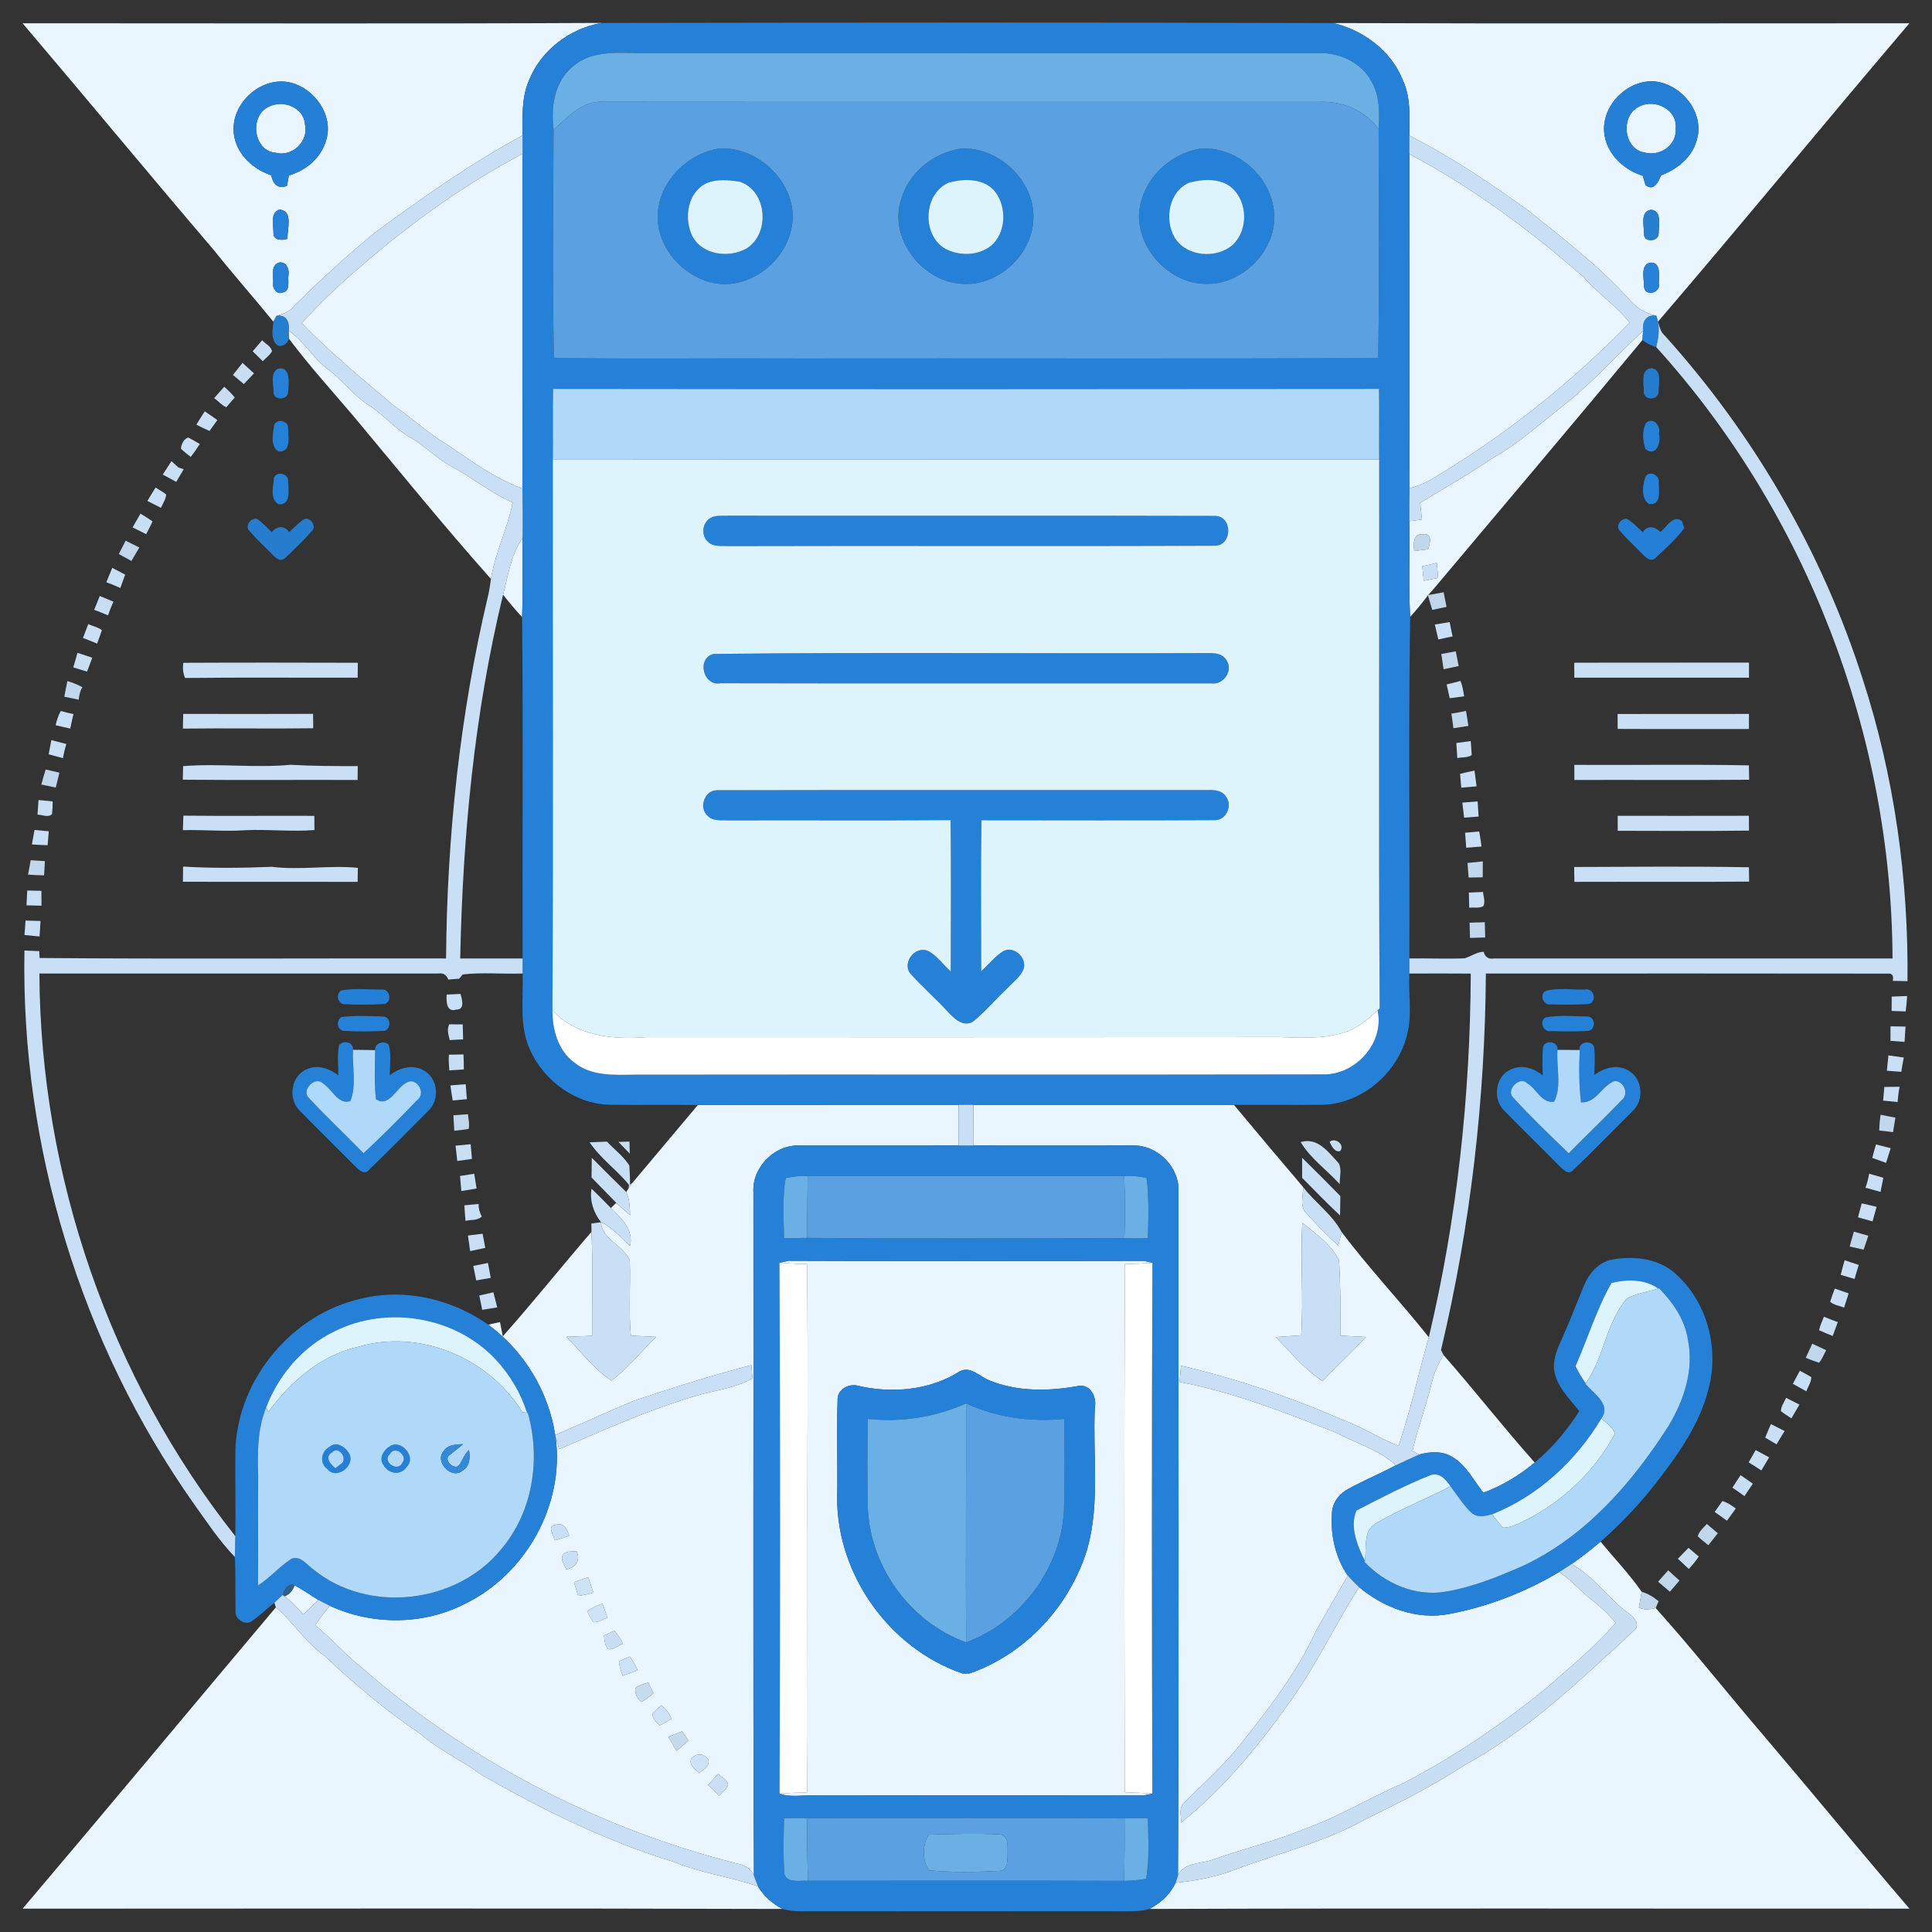 <?xml version="1.0" encoding="UTF-8" ?>
<!DOCTYPE svg PUBLIC "-//W3C//DTD SVG 1.1//EN" "http://www.w3.org/Graphics/SVG/1.1/DTD/svg11.dtd">
<svg width="512pt" height="512pt" viewBox="0 0 512 512" version="1.1" xmlns="http://www.w3.org/2000/svg">
<rect x="0" y="0" width="512" height="512" fill="#333333" stroke="none"/>
<g id="#e9f6ffff">
<path fill="#e9f6ff" opacity="1.00" d=" M 5.99 6.17 C 57.13 6.15 108.28 6.33 159.42 6.08 C 150.97 7.54 143.35 13.33 140.16 21.36 C 138.17 25.93 138.49 31.01 138.48 35.88 C 124.80 43.29 112.09 52.28 99.57 61.47 C 92.08 67.62 84.91 74.16 78.03 80.97 C 76.93 82.62 75.03 83.12 73.26 83.73 C 73.06 84.11 72.65 84.87 72.45 85.25 C 67.27 78.88 61.82 72.73 56.71 66.32 C 39.68 46.38 22.97 26.15 5.99 6.17 M 61.90 34.05 C 61.80 39.93 66.53 44.75 71.89 46.44 C 72.25 48.61 73.71 50.35 76.07 49.22 C 76.19 48.54 76.43 47.17 76.55 46.49 C 81.16 45.20 85.21 41.72 86.49 37.00 C 88.39 30.46 83.35 23.45 77.00 21.89 C 69.69 20.11 61.93 26.66 61.90 34.05 M 72.47 61.98 C 72.63 63.81 74.88 63.71 76.20 63.29 C 76.07 60.80 77.85 55.67 73.94 55.55 C 71.46 56.62 72.53 59.87 72.47 61.98 M 73.60 69.70 C 71.67 70.74 72.53 73.32 72.39 75.10 C 72.15 76.41 73.38 78.18 74.86 77.50 C 77.04 77.26 76.22 74.46 76.44 72.99 C 76.80 71.23 75.66 68.93 73.60 69.70 Z" />
<path fill="#e9f6ff" opacity="1.00" d=" M 353.39 6.11 C 404.26 6.29 455.14 6.16 506.01 6.17 C 483.68 32.40 461.83 59.08 439.40 85.23 L 439.24 84.69 L 438.94 83.67 C 436.09 83.04 433.58 81.57 431.73 79.31 C 423.80 70.50 414.33 63.30 405.13 55.88 C 395.02 48.59 384.66 41.57 373.51 35.95 C 373.51 31.04 373.93 25.89 371.79 21.32 C 368.72 13.51 361.42 8.05 353.39 6.11 M 425.27 36.15 C 426.26 41.25 430.52 45.06 435.34 46.58 C 435.53 47.20 435.90 48.43 436.08 49.04 C 438.25 50.85 439.53 48.17 440.19 46.49 C 444.51 44.83 448.53 41.65 449.70 36.97 C 451.82 29.63 445.32 21.93 437.98 21.54 C 430.60 21.39 423.84 28.77 425.27 36.15 M 437.59 55.59 C 434.55 55.90 435.71 59.96 435.70 62.02 C 435.52 64.31 439.51 64.08 439.55 61.98 C 439.53 59.95 440.56 55.86 437.59 55.59 M 437.54 69.59 C 434.55 69.95 435.72 73.94 435.69 76.00 C 435.89 78.76 440.26 77.60 439.60 75.11 C 439.59 73.29 440.28 69.61 437.54 69.59 Z" />
<path fill="#e9f6ff" opacity="1.00" d=" M 71.19 28.30 C 74.92 26.36 80.52 28.36 80.81 32.93 C 81.88 37.42 77.52 41.64 73.06 40.49 C 67.09 40.00 66.06 30.68 71.19 28.30 Z" />
<path fill="#e9f6ff" opacity="1.00" d=" M 434.27 28.31 C 438.40 26.02 444.57 28.92 444.08 34.02 C 444.46 38.34 440.09 41.48 436.04 40.46 C 430.27 39.75 429.31 30.78 434.27 28.31 Z" />
<path fill="#e9f6ff" opacity="1.00" d=" M 95.64 70.60 C 108.77 59.13 123.07 48.94 138.47 40.75 C 138.51 70.32 138.48 99.89 138.44 129.46 C 131.06 126.80 124.74 121.99 118.27 117.68 C 113.34 114.76 109.21 110.74 104.46 107.57 C 96.11 100.47 87.59 93.55 80.00 85.60 C 84.90 80.29 90.06 75.21 95.64 70.60 Z" />
<path fill="#e9f6ff" opacity="1.00" d=" M 373.50 40.83 C 390.16 49.68 405.43 60.95 419.59 73.38 C 423.38 77.75 428.27 80.97 431.88 85.50 C 416.89 100.90 400.01 114.47 381.64 125.63 C 379.15 127.30 376.45 128.61 373.56 129.41 C 373.49 99.88 373.54 70.36 373.50 40.83 Z" />
<path fill="#e9f6ff" opacity="1.00" d=" M 76.50 87.65 C 80.62 90.49 83.05 95.03 87.06 97.98 C 90.84 100.84 93.67 104.79 97.70 107.36 C 101.67 109.98 104.77 113.71 108.92 116.07 C 112.67 118.23 115.67 121.45 119.47 123.53 C 125.10 126.48 130.00 130.64 135.87 133.17 C 134.51 140.09 131.25 146.47 130.10 153.42 C 117.62 139.39 105.75 124.74 93.71 110.31 C 87.93 103.52 81.91 96.87 76.54 89.72 C 76.53 89.20 76.51 88.17 76.50 87.65 Z" />
<path fill="#e9f6ff" opacity="1.00" d=" M 414.98 106.93 C 422.35 101.11 428.54 94.02 435.44 87.69 C 435.40 88.30 435.31 89.51 435.26 90.12 C 416.94 112.23 398.36 134.14 379.88 156.13 C 379.38 156.66 378.88 157.18 378.43 157.76 C 376.95 159.74 375.37 161.64 373.71 163.47 C 373.26 155.02 373.65 146.56 373.50 138.11 C 374.33 138.00 376.01 137.78 376.84 137.68 C 376.68 136.20 376.52 134.74 376.36 133.27 C 382.76 129.35 389.30 125.68 395.50 121.45 C 402.60 117.45 408.60 111.92 414.98 106.93 M 374.77 146.03 C 376.00 145.87 377.23 145.71 378.46 145.55 C 379.05 144.15 379.66 141.03 377.07 141.62 C 374.33 141.29 374.66 144.23 374.77 146.03 M 376.92 150.07 C 377.05 151.35 377.18 152.62 377.32 153.90 C 378.59 153.65 379.86 153.40 381.14 153.15 C 381.01 151.82 380.89 150.49 380.77 149.17 C 379.48 149.46 378.20 149.77 376.92 150.07 Z" />
<path fill="#e9f6ff" opacity="1.00" d=" M 133.32 157.60 C 134.68 152.49 135.37 147.01 138.49 142.57 C 138.47 149.56 138.60 156.55 138.36 163.54 C 136.59 161.63 134.92 159.64 133.32 157.60 Z" />
<path fill="#e9f6ff" opacity="1.00" d=" M 184.95 292.82 C 207.99 292.78 231.02 292.82 254.05 292.80 C 254.01 296.39 254.02 299.98 254.07 303.57 C 240.01 303.62 225.95 303.56 211.89 303.58 C 205.25 303.26 199.23 309.42 199.66 316.05 C 199.75 376.40 199.50 436.75 199.80 497.09 C 199.03 495.04 197.16 494.15 195.12 493.82 C 158.41 484.50 123.91 466.50 95.39 441.54 C 91.20 438.19 87.73 434.04 83.51 430.72 C 84.74 428.94 86.04 427.21 87.42 425.55 C 98.59 430.74 112.09 430.71 123.10 425.09 C 139.29 417.28 149.65 398.85 147.26 380.92 C 147.56 381.97 147.87 383.01 148.21 384.05 C 160.00 378.99 171.74 373.69 184.07 370.02 C 189.19 368.44 194.68 367.97 199.42 365.28 C 199.35 364.41 199.20 362.65 199.13 361.77 C 188.65 364.47 178.33 367.76 168.07 371.18 C 161.05 374.10 154.13 377.29 147.13 380.27 C 145.36 368.69 138.82 357.96 129.38 351.05 C 130.41 350.82 131.45 350.59 132.50 350.36 C 132.68 351.31 133.06 353.19 133.24 354.13 C 141.31 345.11 148.82 335.60 156.75 326.46 C 157.15 335.63 156.86 344.82 156.92 354.00 C 154.64 354.08 152.36 354.17 150.08 354.28 C 153.98 358.20 157.38 362.80 162.02 365.88 C 166.48 362.60 169.92 358.14 173.87 354.29 C 171.63 354.17 169.40 354.06 167.18 353.95 C 166.57 347.35 167.13 340.72 166.90 334.12 C 165.43 330.06 159.54 328.62 159.28 323.90 C 162.37 325.28 164.48 328.01 166.98 330.17 C 167.92 325.81 164.68 322.87 161.89 320.14 C 162.25 319.79 162.95 319.11 163.31 318.76 C 164.48 319.91 165.73 320.98 166.98 322.05 C 166.91 319.96 166.86 317.82 165.96 315.90 L 166.57 314.96 C 166.93 314.41 167.31 313.87 167.70 313.35 C 173.46 306.51 179.21 299.67 184.95 292.82 M 147.04 408.23 C 148.33 407.88 149.60 407.47 150.83 406.95 C 150.29 405.26 149.30 403.23 147.12 404.15 C 144.86 404.44 146.80 407.00 147.04 408.23 M 149.07 412.17 C 148.54 413.53 149.57 414.74 150.10 415.92 C 152.57 415.37 153.94 413.54 152.79 411.06 C 151.54 411.30 149.83 410.84 149.07 412.17 M 152.12 419.30 C 152.48 420.50 152.84 421.71 153.21 422.93 C 154.58 422.76 155.94 422.47 157.27 422.06 C 156.80 420.69 156.34 419.32 155.88 417.96 C 154.63 418.41 153.36 418.84 152.12 419.30 M 155.60 426.95 C 156.07 427.95 156.60 428.93 157.18 429.88 C 158.55 430.04 159.73 429.11 160.99 428.73 C 160.55 427.48 160.11 426.22 159.67 424.98 C 158.23 425.45 156.87 426.12 155.60 426.95 M 160.07 433.40 C 160.23 434.64 160.23 435.99 161.12 437.00 C 162.58 437.40 163.77 436.05 165.08 435.63 C 164.55 434.34 163.74 433.21 162.83 432.18 C 161.91 432.58 160.99 432.99 160.07 433.40 M 164.00 440.27 C 164.17 441.58 164.53 442.87 165.02 444.11 C 166.35 443.63 167.68 443.14 169.00 442.64 C 168.43 441.36 167.71 440.16 166.91 439.02 C 165.94 439.43 164.97 439.85 164.00 440.27 M 168.42 447.34 C 168.10 448.69 168.91 450.16 169.93 451.03 C 171.17 450.51 172.13 449.52 173.19 448.73 C 172.73 447.78 172.27 446.84 171.82 445.90 C 170.66 446.30 169.37 446.50 168.42 447.34 M 175.29 451.91 C 174.48 452.55 173.73 453.24 173.02 453.98 C 172.62 455.44 174.03 456.33 174.86 457.26 C 175.87 456.69 176.89 456.13 177.91 455.57 C 177.50 454.05 176.43 452.93 175.29 451.91 M 177.12 460.28 C 177.83 461.51 178.54 462.74 179.26 463.98 C 180.38 463.14 181.43 462.22 182.40 461.22 C 181.99 460.61 181.19 459.41 180.79 458.81 C 179.56 459.29 178.34 459.78 177.12 460.28 M 183.13 466.22 C 182.56 467.93 184.34 468.81 185.28 469.90 C 186.38 468.92 188.26 468.04 187.70 466.24 C 186.54 464.56 184.30 464.51 183.13 466.22 M 190.29 470.10 C 189.41 471.08 188.54 472.07 187.66 473.06 C 188.66 474.00 189.65 474.94 190.65 475.88 C 191.44 474.94 192.53 474.17 192.94 472.98 C 192.75 471.57 191.21 470.99 190.29 470.10 Z" />
<path fill="#e9f6ff" opacity="1.00" d=" M 257.95 292.80 C 280.97 292.81 303.99 292.80 327.01 292.80 C 333.07 300.09 339.18 307.35 345.33 314.57 C 345.40 316.90 344.29 319.79 346.29 321.62 C 348.92 324.58 351.72 327.40 354.64 330.08 C 354.87 329.19 355.32 327.41 355.55 326.52 C 362.82 336.14 371.14 344.94 378.65 354.38 C 375.93 363.95 373.84 373.70 370.65 383.13 C 365.70 381.38 361.39 378.25 356.43 376.53 C 342.41 370.40 327.89 365.41 312.99 361.92 C 312.86 363.36 312.72 364.80 312.60 366.24 C 327.02 368.98 340.74 374.41 354.35 379.78 C 359.52 382.63 365.55 384.15 369.88 388.33 C 365.79 390.48 361.54 392.30 357.47 394.48 C 355.07 395.74 353.12 398.06 352.99 400.86 C 352.54 406.65 353.83 412.74 357.19 417.55 C 354.35 422.52 351.41 427.44 348.63 432.45 C 343.66 443.25 336.30 452.73 328.94 462.00 C 324.43 467.80 318.84 472.61 313.74 477.86 C 312.29 479.19 313.11 481.30 312.97 483.02 C 324.69 473.72 334.15 461.94 342.72 449.76 C 349.24 440.46 354.06 430.16 360.18 420.62 C 366.75 426.11 375.54 429.41 384.14 427.71 C 394.37 425.78 404.27 421.91 413.20 416.60 C 416.63 418.83 419.20 422.08 422.47 424.52 C 424.58 426.14 426.43 428.05 428.18 430.05 C 422.68 436.59 415.89 441.86 409.58 447.57 C 397.78 457.10 385.16 465.70 371.67 472.67 C 362.89 476.42 354.73 481.50 345.71 484.70 C 337.89 487.96 329.61 489.88 321.65 492.72 C 318.45 494.04 313.81 493.36 312.18 497.03 C 312.48 436.68 312.25 376.31 312.30 315.95 C 312.75 309.31 306.66 303.30 300.07 303.57 C 286.05 303.57 272.03 303.62 258.01 303.56 C 258.01 299.97 257.99 296.38 257.95 292.80 M 345.13 324.03 C 344.59 333.98 345.48 343.94 344.83 353.88 C 342.58 354.04 340.34 354.18 338.10 354.32 C 342.03 358.38 345.74 362.93 350.49 366.02 C 354.23 362.03 358.32 358.39 361.97 354.32 C 359.71 354.20 357.45 354.07 355.20 353.94 C 355.27 347.30 355.26 340.66 354.86 334.03 C 352.79 329.70 348.69 327.01 345.13 324.03 Z" />
<path fill="#e9f6ff" opacity="1.00" d=" M 206.57 334.64 C 207.17 334.51 208.37 334.26 208.97 334.13 C 240.35 334.26 271.73 334.22 303.10 334.15 C 303.68 334.28 304.82 334.53 305.40 334.65 C 302.97 334.85 300.54 334.93 298.12 335.01 C 297.89 381.65 297.96 428.31 298.08 474.97 C 300.51 475.03 302.95 475.12 305.38 475.34 C 304.79 475.46 303.61 475.70 303.02 475.82 C 274.00 475.76 244.98 475.76 215.96 475.81 C 212.85 475.65 209.58 476.41 206.59 475.34 C 209.03 475.14 211.48 475.05 213.93 474.99 C 214.11 454.01 213.92 433.02 213.99 412.03 C 213.89 386.36 214.21 360.68 213.86 335.01 C 211.42 334.94 209.00 334.83 206.57 334.64 M 254.34 363.43 C 246.31 368.53 236.10 369.37 227.00 367.15 C 224.64 366.73 221.83 368.40 221.97 371.01 C 221.65 379.67 222.03 388.35 221.85 397.02 C 221.84 417.42 235.81 436.93 255.11 443.50 C 255.57 443.50 256.49 443.49 256.95 443.49 C 271.92 438.27 283.78 425.33 288.23 410.18 C 291.54 398.06 289.55 385.37 290.15 373.00 C 290.67 370.36 289.12 366.94 286.04 367.25 C 278.11 368.71 269.60 368.91 262.04 365.75 C 259.58 364.78 257.15 361.91 254.34 363.43 Z" />
<path fill="#e9f6ff" opacity="1.00" d=" M 379.47 366.38 C 380.05 363.79 381.12 361.34 382.58 359.13 C 390.80 368.48 398.44 378.31 406.73 387.59 C 402.66 390.98 398.08 393.75 393.10 395.58 C 390.54 392.31 388.58 388.29 384.89 386.11 C 382.24 384.46 379.02 384.69 376.12 385.46 C 375.67 385.23 374.77 384.77 374.31 384.54 C 375.75 378.41 377.96 372.49 379.47 366.38 Z" />
<path fill="#e9f6ff" opacity="1.00" d=" M 416.48 414.49 C 419.15 412.65 421.69 410.64 424.17 408.55 C 427.78 412.98 431.80 417.12 435.05 421.83 C 434.83 423.23 434.57 424.63 434.31 426.03 C 435.74 426.71 437.27 426.55 438.77 426.15 C 448.75 437.26 457.98 449.00 467.71 460.33 C 480.54 475.43 493.13 490.76 506.02 505.81 C 438.89 505.84 371.75 505.67 304.62 505.89 C 307.58 504.36 310.10 502.00 311.55 498.97 C 316.93 498.42 322.30 497.41 327.36 495.45 C 338.94 491.09 351.15 488.13 362.01 482.05 C 370.86 477.75 379.67 473.31 387.91 467.91 C 404.94 458.66 418.98 445.05 433.13 432.05 C 434.80 430.57 432.96 428.49 431.63 427.56 C 426.20 423.62 422.42 417.79 416.48 414.49 Z" />
<path fill="#e9f6ff" opacity="1.00" d=" M 78.06 420.10 C 80.23 421.28 82.24 422.72 84.36 423.99 C 83.04 425.27 81.71 426.56 80.39 427.86 C 78.85 426.12 77.27 424.42 75.40 423.05 C 76.73 422.60 77.66 421.40 78.06 420.10 Z" />
<path fill="#e9f6ff" opacity="1.00" d=" M 5.99 505.82 C 28.49 479.31 50.69 452.57 73.10 425.97 C 77.81 429.90 80.96 435.38 86.09 438.87 C 93.98 446.38 102.38 453.40 111.41 459.51 C 116.34 463.82 122.37 466.52 127.62 470.38 C 143.85 479.63 160.71 488.00 178.63 493.44 C 185.80 496.43 193.59 497.34 200.89 499.93 C 202.42 502.51 204.73 504.52 207.38 505.89 C 140.25 505.68 73.12 505.82 5.99 505.82 Z" />
</g>
<g id="#2481d7ff">
<path fill="#2481d7" opacity="1.00" d=" M 159.42 6.08 C 224.07 5.98 288.75 5.91 353.39 6.11 C 361.42 8.05 368.72 13.51 371.79 21.32 C 373.93 25.89 373.51 31.04 373.51 35.95 C 373.49 37.57 373.49 39.20 373.50 40.83 C 373.54 70.36 373.49 99.88 373.56 129.41 C 373.52 132.31 373.48 135.21 373.50 138.11 C 373.65 146.56 373.26 155.02 373.71 163.47 C 373.23 193.63 373.64 223.82 373.50 254.00 C 373.50 255.33 373.50 256.67 373.50 258.00 C 373.19 263.34 374.29 268.80 372.93 274.04 C 370.52 284.36 360.79 292.70 350.08 292.78 C 342.39 292.84 334.70 292.77 327.01 292.80 C 303.99 292.80 280.97 292.81 257.95 292.80 C 256.65 292.79 255.35 292.80 254.05 292.80 C 231.02 292.82 207.99 292.78 184.95 292.82 C 177.27 292.75 169.59 292.85 161.92 292.78 C 152.77 292.73 144.30 286.61 140.55 278.41 C 137.50 272.04 138.74 264.80 138.50 257.99 C 138.50 256.66 138.50 255.33 138.50 254.00 C 138.40 223.85 138.68 193.69 138.36 163.54 C 138.60 156.55 138.47 149.56 138.49 142.57 C 138.58 138.20 138.51 133.83 138.44 129.46 C 138.48 99.89 138.51 70.32 138.47 40.75 C 138.47 39.12 138.48 37.50 138.48 35.88 C 138.49 31.01 138.17 25.93 140.16 21.36 C 143.35 13.33 150.97 7.54 159.42 6.08 M 151.74 17.69 C 146.87 21.71 145.97 28.44 146.70 34.36 C 146.59 54.53 146.40 74.72 146.78 94.88 C 168.52 95.17 190.26 94.90 212.00 95.01 C 263.08 94.94 314.16 95.11 365.24 94.92 C 365.58 74.68 365.37 54.43 365.35 34.19 C 365.58 29.93 365.71 25.34 363.42 21.56 C 360.69 16.40 354.66 13.80 349.00 14.07 C 289.69 14.11 230.38 14.06 171.06 14.09 C 164.56 14.11 157.04 12.99 151.74 17.69 M 146.57 103.06 C 146.43 109.27 146.58 115.49 146.50 121.70 C 146.45 170.37 146.65 219.05 146.40 267.72 C 146.36 272.92 147.93 278.54 152.35 281.70 C 156.79 285.20 162.70 284.89 168.02 284.80 C 229.02 284.72 290.02 284.85 351.01 284.73 C 359.48 284.66 366.95 276.21 365.07 267.77 L 365.63 267.26 C 365.31 218.76 365.57 170.24 365.50 121.74 C 365.41 115.51 365.57 109.29 365.45 103.06 C 292.49 103.14 219.53 103.15 146.57 103.06 Z" />
<path fill="#2481d7" opacity="1.00" d=" M 190.35 39.39 C 201.09 38.48 211.88 49.14 209.82 60.10 C 208.23 69.44 198.44 76.95 188.95 74.98 C 180.83 73.16 174.06 65.54 174.30 57.02 C 174.58 48.28 181.90 40.86 190.35 39.39 M 187.38 48.48 C 182.18 50.83 181.15 57.85 183.47 62.57 C 186.11 67.61 193.15 68.45 197.80 65.88 C 204.20 61.97 203.35 50.46 195.96 48.13 C 193.16 47.73 190.06 47.40 187.38 48.48 Z" />
<path fill="#2481d7" opacity="1.00" d=" M 254.37 39.40 C 264.41 38.63 274.35 47.86 273.86 58.08 C 273.49 67.57 264.56 75.87 255.03 75.23 C 244.47 74.74 235.43 63.24 238.80 52.90 C 240.73 45.80 247.25 40.65 254.37 39.40 M 251.35 48.43 C 244.53 51.43 244.23 62.78 250.88 66.12 C 254.88 68.05 260.24 67.70 263.42 64.40 C 266.61 60.80 266.66 54.93 263.92 51.07 C 261.09 47.17 255.50 47.22 251.35 48.43 Z" />
<path fill="#2481d7" opacity="1.00" d=" M 318.22 39.38 C 327.11 38.76 335.94 45.88 337.43 54.74 C 339.45 64.99 330.15 75.31 319.90 75.24 C 310.33 75.35 301.76 66.57 301.84 57.07 C 302.15 48.20 309.61 40.72 318.22 39.38 M 315.22 48.38 C 309.80 50.65 308.53 58.00 311.20 62.79 C 314.24 68.10 322.44 68.74 326.82 64.78 C 330.84 60.82 330.67 53.38 326.36 49.68 C 323.31 47.16 318.80 47.44 315.22 48.38 Z" />
<path fill="#2481d7" opacity="1.00" d=" M 72.47 61.98 C 72.53 59.87 71.46 56.62 73.94 55.55 C 77.85 55.67 76.07 60.80 76.20 63.29 C 74.88 63.71 72.63 63.81 72.47 61.98 Z" />
<path fill="#2481d7" opacity="1.00" d=" M 73.60 69.70 C 75.66 68.93 76.80 71.23 76.44 72.99 C 76.22 74.46 77.04 77.26 74.86 77.50 C 73.38 78.18 72.15 76.41 72.39 75.10 C 72.53 73.32 71.67 70.74 73.60 69.70 Z" />
<path fill="#2481d7" opacity="1.00" d=" M 437.54 69.59 C 440.28 69.61 439.59 73.29 439.60 75.11 C 440.26 77.60 435.89 78.76 435.69 76.00 C 435.72 73.94 434.55 69.95 437.54 69.59 Z" />
<path fill="#2481d7" opacity="1.00" d=" M 435.44 87.69 C 435.17 85.28 436.20 83.23 438.94 83.67 L 439.24 84.69 C 439.91 87.12 439.49 89.60 438.93 92.00 C 437.61 91.56 436.35 90.99 435.26 90.12 C 435.31 89.51 435.40 88.30 435.44 87.69 Z" />
<path fill="#2481d7" opacity="1.00" d=" M 73.58 97.76 C 77.12 96.77 76.56 101.75 76.34 103.87 C 76.42 106.10 72.42 106.20 72.48 103.93 C 72.55 101.98 71.52 98.92 73.58 97.76 Z" />
<path fill="#2481d7" opacity="1.00" d=" M 72.65 112.57 C 73.55 110.79 76.47 111.54 76.36 113.54 C 76.38 115.69 77.27 119.93 73.80 119.63 C 71.43 118.21 72.43 114.82 72.65 112.57 Z" />
<path fill="#2481d7" opacity="1.00" d=" M 436.19 112.13 C 438.06 110.31 440.26 112.92 439.63 114.91 C 440.26 117.10 439.00 121.24 436.09 119.03 C 435.31 116.92 435.12 114.14 436.19 112.13 Z" />
<path fill="#2481d7" opacity="1.00" d=" M 72.62 126.55 C 73.54 124.76 76.41 125.50 76.36 127.49 C 76.35 129.66 77.30 133.81 73.88 133.65 C 71.40 132.31 72.44 128.82 72.62 126.55 Z" />
<path fill="#2481d7" opacity="1.00" d=" M 436.16 126.19 C 437.26 124.57 439.89 126.07 439.59 127.81 C 439.60 129.84 440.37 134.00 437.06 133.58 C 434.75 132.22 435.26 128.28 436.16 126.19 Z" />
<path fill="#2481d7" opacity="1.00" d=" M 188.29 137.26 C 189.72 136.43 191.47 136.78 193.05 136.66 C 236.01 136.71 278.98 136.60 321.95 136.72 C 326.70 136.68 326.67 144.68 321.90 144.62 C 278.95 144.81 235.99 144.60 193.03 144.73 C 191.16 144.61 188.92 145.02 187.50 143.48 C 185.70 141.75 186.16 138.50 188.29 137.26 Z" />
<path fill="#2481d7" opacity="1.00" d=" M 189.11 173.30 C 232.38 172.79 275.71 173.26 319.00 173.07 C 321.13 173.07 323.87 172.83 325.08 175.04 C 326.87 177.76 324.19 181.58 321.03 181.11 C 277.68 181.08 234.32 181.17 190.97 181.07 C 186.34 181.98 184.51 174.42 189.11 173.30 Z" />
<path fill="#2481d7" opacity="1.00" d=" M 187.58 216.25 C 185.03 214.16 186.71 209.33 190.06 209.42 C 233.39 209.32 276.73 209.40 320.06 209.37 C 321.81 209.31 323.90 209.45 324.91 211.13 C 326.73 213.41 324.97 217.38 322.00 217.35 C 301.37 217.46 280.73 217.39 260.10 217.38 C 259.89 230.71 260.02 244.04 260.03 257.36 C 262.04 255.59 263.70 253.37 266.01 251.98 C 268.90 250.64 272.31 253.99 271.22 256.91 C 270.35 258.98 268.41 260.32 266.93 261.93 C 263.81 264.84 261.07 268.17 257.73 270.84 C 255.00 272.20 252.73 269.79 251.04 267.97 C 247.83 264.48 244.20 261.38 241.09 257.81 C 239.11 254.78 242.70 250.52 246.03 252.04 C 248.39 253.33 249.95 255.68 251.96 257.43 C 251.99 244.07 252.08 230.70 251.92 217.34 C 232.28 217.50 212.64 217.35 193.00 217.42 C 191.17 217.30 188.99 217.72 187.58 216.25 Z" />
<path fill="#2481d7" opacity="1.00" d=" M 90.49 269.52 C 94.19 269.08 97.98 269.25 101.70 269.40 C 103.61 269.67 103.67 272.55 101.96 273.17 C 98.32 273.40 94.66 273.38 91.02 273.19 C 89.23 272.82 89.06 270.44 90.49 269.52 Z" />
<path fill="#2481d7" opacity="1.00" d=" M 409.59 269.62 C 413.29 268.94 417.23 269.33 421.01 269.40 C 422.83 269.82 422.89 272.75 421.01 273.19 C 417.68 273.41 414.34 273.32 411.01 273.26 C 409.03 273.63 407.79 270.67 409.59 269.62 Z" />
<path fill="#2481d7" opacity="1.00" d=" M 89.87 276.99 C 90.99 275.49 93.76 276.20 93.55 278.21 C 93.29 282.69 94.55 287.58 92.85 291.81 C 89.59 292.83 88.04 288.66 85.67 287.18 C 83.59 284.92 79.60 288.99 81.93 291.05 C 86.59 296.04 91.58 300.72 96.34 305.62 C 101.25 301.08 105.96 296.32 110.59 291.51 C 112.56 290.02 111.29 286.88 109.08 286.54 C 105.39 286.64 103.63 293.93 99.64 291.32 C 99.12 287.00 99.38 282.62 99.41 278.29 C 99.24 276.43 101.75 275.61 103.00 276.85 C 103.79 279.47 103.28 282.28 103.30 284.98 C 105.96 282.80 109.94 281.86 112.89 284.05 C 116.22 286.41 116.44 291.74 113.42 294.47 C 108.23 299.64 103.13 304.91 97.83 309.98 C 96.60 311.60 94.97 309.93 94.02 308.97 C 89.22 304.11 84.32 299.33 79.54 294.45 C 76.22 291.43 77.03 285.03 81.34 283.35 C 84.20 282.02 87.33 283.19 89.68 284.98 C 89.65 282.32 89.31 279.60 89.87 276.99 Z" />
<path fill="#2481d7" opacity="1.00" d=" M 408.88 277.81 C 409.04 275.42 413.07 275.83 412.75 278.22 C 412.39 282.71 413.95 287.83 411.87 291.93 C 408.62 292.56 407.22 288.52 404.75 287.10 C 402.77 285.01 398.96 288.87 400.99 290.84 C 405.66 295.99 410.72 300.79 415.72 305.63 C 420.36 300.92 425.15 296.34 429.74 291.58 C 431.72 289.98 430.50 286.70 428.05 286.44 C 424.52 287.52 423.11 292.41 418.97 292.13 C 418.46 287.53 418.42 282.89 418.65 278.27 C 418.19 276.05 421.73 275.53 422.45 277.40 C 422.77 279.89 422.56 282.40 422.52 284.91 C 425.04 282.97 428.57 281.94 431.50 283.67 C 435.39 285.80 435.82 291.68 432.54 294.57 C 427.32 299.74 422.23 305.06 416.88 310.10 C 415.56 311.60 414.05 309.74 413.09 308.85 C 408.31 303.96 403.37 299.22 398.61 294.31 C 395.50 291.30 396.25 285.21 400.33 283.44 C 403.19 282.03 406.51 283.04 408.83 285.00 C 408.79 282.60 408.68 280.20 408.88 277.81 Z" />
<path fill="#2481d7" opacity="1.00" d=" M 199.66 316.05 C 199.23 309.42 205.25 303.26 211.89 303.58 C 225.95 303.56 240.01 303.62 254.07 303.57 C 255.38 303.56 256.69 303.56 258.01 303.56 C 272.03 303.62 286.05 303.57 300.07 303.57 C 306.66 303.30 312.75 309.31 312.30 315.95 C 312.25 376.31 312.48 436.68 312.18 497.03 C 312.02 497.52 311.71 498.48 311.55 498.97 C 310.10 502.00 307.58 504.36 304.62 505.89 C 302.79 506.43 300.88 506.50 299.00 506.52 C 271.64 506.49 244.29 506.50 216.94 506.51 C 213.75 506.46 210.48 506.78 207.38 505.89 C 204.73 504.52 202.42 502.51 200.89 499.93 C 200.50 498.98 200.14 498.04 199.80 497.09 C 199.50 436.75 199.75 376.40 199.66 316.05 M 208.21 312.22 C 207.30 317.46 207.70 322.81 207.78 328.11 C 209.82 328.12 211.87 328.10 213.92 328.05 C 241.94 328.32 269.96 328.15 297.98 328.12 C 300.05 328.17 302.12 328.17 304.20 328.13 C 304.34 322.81 304.53 317.47 303.85 312.18 C 301.91 311.74 299.93 311.53 297.94 311.63 C 269.98 311.64 242.01 311.65 214.04 311.63 C 212.08 311.58 210.12 311.79 208.21 312.22 M 206.57 334.64 C 206.79 381.54 206.76 428.45 206.59 475.34 C 209.58 476.41 212.85 475.65 215.96 475.81 C 244.98 475.76 274.00 475.76 303.02 475.82 C 303.61 475.70 304.79 475.46 305.38 475.34 C 305.24 428.45 305.20 381.54 305.40 334.65 C 304.82 334.53 303.68 334.28 303.10 334.15 C 271.73 334.22 240.35 334.26 208.97 334.13 C 208.37 334.26 207.17 334.51 206.57 334.64 M 207.79 481.86 C 207.66 486.57 207.54 491.30 207.83 496.00 C 207.87 499.24 211.96 498.30 214.10 498.42 C 242.04 498.41 269.98 498.36 297.92 498.45 C 299.87 498.44 301.82 498.23 303.74 497.90 C 304.66 492.60 304.28 487.21 304.21 481.87 C 302.14 481.81 300.07 481.82 298.01 481.91 C 269.99 481.70 241.96 481.82 213.94 481.86 C 211.89 481.81 209.84 481.81 207.79 481.86 Z" />
<path fill="#2481d7" opacity="1.00" d=" M 419.75 340.75 C 421.04 337.56 423.53 334.58 427.03 333.83 C 432.47 332.83 438.54 333.33 443.09 336.76 C 452.18 344.07 455.76 356.93 452.78 368.07 C 450.56 376.97 445.29 384.65 439.78 391.82 C 435.15 397.90 429.94 403.54 424.17 408.55 C 421.69 410.64 419.15 412.65 416.48 414.49 C 415.40 415.21 414.31 415.91 413.20 416.60 C 404.27 421.91 394.37 425.78 384.14 427.71 C 375.54 429.41 366.75 426.11 360.18 420.62 C 359.13 419.64 358.13 418.61 357.19 417.55 C 353.83 412.74 352.54 406.65 352.99 400.86 C 353.12 398.06 355.07 395.74 357.47 394.48 C 361.54 392.30 365.79 390.48 369.88 388.33 C 371.95 387.35 374.02 386.38 376.12 385.46 C 379.02 384.69 382.24 384.46 384.89 386.11 C 388.58 388.29 390.54 392.31 393.10 395.58 C 398.08 393.75 402.66 390.98 406.73 387.59 C 411.38 383.74 415.28 379.05 418.52 373.97 C 416.10 370.86 413.01 367.94 412.03 364.00 C 411.24 360.83 412.60 357.73 413.88 354.91 C 415.97 350.24 417.77 345.46 419.75 340.75 M 427.06 339.99 C 423.12 346.93 420.76 354.73 417.53 362.05 C 418.31 363.63 419.21 365.16 420.23 366.61 L 420.15 366.73 C 422.31 369.30 427.02 372.11 424.41 375.87 C 417.72 387.08 407.65 396.44 395.45 401.30 C 393.65 401.76 391.53 402.30 389.97 400.92 C 387.80 398.84 386.18 396.27 384.40 393.88 C 383.19 392.10 381.31 389.92 378.89 391.02 C 372.22 393.68 365.80 397.04 359.43 400.34 C 357.69 404.65 359.70 409.67 361.71 413.62 L 361.68 414.02 C 367.12 419.68 375.13 423.15 383.03 421.82 C 390.30 420.61 397.20 417.80 403.91 414.83 C 420.21 407.08 432.50 393.04 442.06 378.06 C 446.27 371.20 449.01 362.93 447.28 354.84 C 446.42 349.58 443.31 345.10 439.64 341.38 L 439.41 341.45 C 435.84 338.92 431.13 339.01 427.06 339.99 Z" />
<path fill="#2481d7" opacity="1.00" d=" M 95.88 344.11 C 107.40 341.35 119.78 344.29 129.38 351.05 C 138.82 357.96 145.36 368.69 147.13 380.27 L 147.26 380.92 C 149.65 398.85 139.29 417.28 123.10 425.09 C 112.09 430.71 98.59 430.74 87.42 425.55 C 86.38 425.05 85.36 424.54 84.36 423.99 C 82.24 422.72 80.23 421.28 78.06 420.10 C 76.39 419.33 75.29 421.35 74.91 422.67 C 74.19 423.37 73.46 424.05 72.72 424.73 C 70.69 426.37 68.80 428.18 66.66 429.69 C 64.78 430.80 62.18 429.03 62.42 426.89 C 62.31 422.13 62.49 417.36 62.24 412.61 C 62.27 410.76 62.33 408.93 62.36 407.10 C 62.48 399.37 62.29 391.64 62.38 383.92 C 63.19 365.21 77.59 348.11 95.88 344.11 M 88.69 352.80 C 80.26 356.83 73.78 364.36 70.51 373.07 C 68.22 378.75 68.22 385.00 68.42 391.03 C 68.36 400.74 68.46 410.45 68.39 420.16 C 71.55 418.14 73.99 415.22 77.11 413.17 C 79.55 412.02 81.30 414.72 83.06 415.92 C 97.50 427.76 120.94 425.06 132.71 410.70 C 141.17 400.84 143.38 386.77 139.89 374.43 L 139.66 374.40 C 138.04 369.20 135.18 364.43 131.51 360.43 C 120.92 348.91 102.62 345.81 88.69 352.80 Z" />
<path fill="#2481d7" opacity="1.00" d=" M 254.34 363.43 C 257.15 361.91 259.58 364.78 262.04 365.75 C 269.60 368.91 278.11 368.71 286.04 367.25 C 289.12 366.94 290.67 370.36 290.15 373.00 C 289.55 385.37 291.54 398.06 288.23 410.18 C 283.78 425.33 271.92 438.27 256.95 443.49 C 256.49 443.49 255.57 443.50 255.11 443.50 C 235.81 436.93 221.84 417.42 221.85 397.02 C 222.03 388.35 221.65 379.67 221.97 371.01 C 221.83 368.40 224.64 366.73 227.00 367.15 C 236.10 369.37 246.31 368.53 254.34 363.43 M 230.00 376.04 C 229.81 384.02 229.85 392.01 230.00 399.99 C 230.81 415.52 241.38 429.95 256.03 435.23 C 270.58 429.88 281.28 415.51 281.97 399.99 C 282.18 392.01 282.17 384.02 281.99 376.04 C 273.13 376.86 264.11 375.68 256.02 371.92 C 247.89 375.58 238.87 376.97 230.00 376.04 Z" />
<path fill="#2481d7" opacity="1.00" d=" M 103.27 383.30 C 106.23 381.25 110.50 386.11 107.79 388.72 C 106.28 391.13 102.91 390.62 101.64 388.27 C 100.30 386.52 101.63 384.26 103.27 383.30 M 103.34 385.32 C 101.10 387.22 105.36 390.32 106.58 387.69 C 108.28 385.88 104.60 382.89 103.34 385.32 Z" />
</g>
<g id="#6ab0e5ff">
<path fill="#6ab0e5" opacity="1.00" d=" M 151.74 17.69 C 157.04 12.99 164.56 14.11 171.06 14.09 C 230.38 14.06 289.69 14.11 349.00 14.07 C 354.66 13.80 360.69 16.40 363.42 21.56 C 365.71 25.34 365.58 29.93 365.35 34.19 C 361.80 29.35 355.89 26.77 349.95 27.00 C 286.61 26.98 223.26 27.04 159.92 26.98 C 154.37 26.56 150.49 31.05 146.70 34.36 C 145.97 28.44 146.87 21.71 151.74 17.69 Z" />
<path fill="#6ab0e5" opacity="1.00" d=" M 208.21 312.22 C 210.12 311.79 212.08 311.58 214.04 311.63 C 213.97 317.10 213.92 322.57 213.92 328.05 C 211.87 328.10 209.82 328.12 207.78 328.11 C 207.70 322.81 207.30 317.46 208.21 312.22 Z" />
<path fill="#6ab0e5" opacity="1.00" d=" M 297.94 311.63 C 299.93 311.53 301.91 311.74 303.85 312.18 C 304.53 317.47 304.34 322.81 304.20 328.13 C 302.12 328.17 300.05 328.17 297.98 328.12 C 298.18 322.63 298.12 317.12 297.94 311.63 Z" />
<path fill="#6ab0e5" opacity="1.00" d=" M 230.00 376.04 C 238.87 376.97 247.89 375.58 256.02 371.92 C 256.05 393.02 255.90 414.12 256.03 435.23 C 241.38 429.95 230.81 415.52 230.00 399.99 C 229.85 392.01 229.81 384.02 230.00 376.04 Z" />
<path fill="#6ab0e5" opacity="1.00" d=" M 207.79 481.86 C 209.84 481.81 211.89 481.81 213.94 481.86 C 213.78 487.38 214.00 492.90 214.10 498.42 C 211.96 498.30 207.87 499.24 207.83 496.00 C 207.54 491.30 207.66 486.57 207.79 481.86 Z" />
<path fill="#6ab0e5" opacity="1.00" d=" M 298.01 481.91 C 300.07 481.82 302.14 481.81 304.21 481.87 C 304.28 487.21 304.66 492.60 303.74 497.90 C 301.82 498.23 299.87 498.44 297.92 498.45 C 298.01 492.93 298.07 487.42 298.01 481.91 Z" />
<path fill="#6ab0e5" opacity="1.00" d=" M 246.19 486.21 C 252.42 485.98 258.68 485.87 264.91 486.12 C 267.31 486.44 267.00 489.20 267.03 491.00 C 266.91 492.68 267.30 495.68 264.89 495.81 C 258.71 496.11 252.43 496.25 246.28 495.67 C 244.32 493.33 244.40 488.65 246.19 486.21 Z" />
</g>
<g id="#2480d6ff">
<path fill="#2480d6" opacity="1.00" d=" M 61.90 34.05 C 61.93 26.66 69.69 20.11 77.00 21.89 C 83.35 23.45 88.39 30.46 86.49 37.00 C 85.21 41.72 81.16 45.20 76.55 46.49 C 76.43 47.17 76.19 48.54 76.07 49.22 C 73.71 50.35 72.25 48.61 71.89 46.44 C 66.53 44.75 61.80 39.93 61.90 34.05 M 71.19 28.30 C 66.06 30.68 67.09 40.00 73.06 40.49 C 77.52 41.64 81.88 37.42 80.81 32.93 C 80.52 28.36 74.92 26.36 71.19 28.30 Z" />
<path fill="#2480d6" opacity="1.00" d=" M 425.27 36.15 C 423.84 28.77 430.60 21.39 437.98 21.54 C 445.32 21.93 451.82 29.63 449.70 36.97 C 448.53 41.65 444.51 44.83 440.19 46.49 C 439.53 48.17 438.25 50.85 436.08 49.04 C 435.90 48.43 435.53 47.20 435.34 46.58 C 430.52 45.06 426.26 41.25 425.27 36.15 M 434.27 28.31 C 429.31 30.78 430.27 39.75 436.04 40.46 C 440.09 41.48 444.46 38.34 444.08 34.02 C 444.57 28.92 438.40 26.02 434.27 28.31 Z" />
<path fill="#2480d6" opacity="1.00" d=" M 429.29 140.68 C 428.08 139.45 429.50 137.41 431.04 137.48 C 432.72 138.33 433.95 139.81 435.35 141.04 C 436.59 139.09 438.64 139.51 440.03 140.98 C 441.71 139.70 443.35 136.25 445.76 138.12 C 445.91 138.58 446.21 139.49 446.35 139.95 C 444.19 142.88 441.41 145.33 438.76 147.82 C 437.57 149.16 436.08 147.66 435.21 146.79 C 433.23 144.75 431.13 142.84 429.29 140.68 Z" />
<path fill="#2480d6" opacity="1.00" d=" M 90.44 262.47 C 93.96 261.85 97.60 262.26 101.17 262.24 C 103.28 261.97 104.01 265.33 101.98 266.07 C 98.35 266.27 94.70 266.32 91.07 266.11 C 89.38 265.74 89.01 263.41 90.44 262.47 Z" />
<path fill="#2480d6" opacity="1.00" d=" M 409.55 262.63 C 412.85 261.66 416.64 262.37 420.13 262.22 C 422.46 261.73 423.39 265.66 420.93 266.08 C 417.61 266.30 414.28 266.26 410.96 266.17 C 409.07 266.52 407.86 263.67 409.55 262.63 Z" />
<path fill="#2480d6" opacity="1.00" d=" M 87.37 383.40 C 89.21 381.83 91.68 383.54 92.59 385.31 C 94.18 388.48 89.10 392.31 86.74 389.30 C 84.56 387.73 85.13 384.58 87.37 383.40 M 88.89 389.10 C 89.34 388.75 90.24 388.05 90.69 387.70 C 92.02 386.17 89.56 383.14 88.10 384.86 C 85.87 385.97 87.57 388.11 88.89 389.10 Z" />
</g>
<g id="#5ba1e1ff">
<path fill="#5ba1e1" opacity="1.00" d=" M 146.70 34.36 C 150.49 31.05 154.37 26.56 159.92 26.98 C 223.26 27.04 286.61 26.98 349.95 27.00 C 355.89 26.77 361.80 29.35 365.35 34.19 C 365.37 54.43 365.58 74.68 365.24 94.92 C 314.16 95.11 263.08 94.94 212.00 95.01 C 190.26 94.90 168.52 95.17 146.78 94.88 C 146.40 74.72 146.59 54.53 146.70 34.36 M 190.35 39.39 C 181.90 40.86 174.58 48.28 174.30 57.02 C 174.06 65.54 180.83 73.16 188.95 74.98 C 198.44 76.95 208.23 69.44 209.82 60.10 C 211.88 49.14 201.09 38.48 190.35 39.39 M 254.37 39.40 C 247.25 40.65 240.73 45.80 238.80 52.90 C 235.43 63.24 244.47 74.74 255.03 75.23 C 264.56 75.87 273.49 67.57 273.86 58.08 C 274.35 47.86 264.41 38.63 254.37 39.40 M 318.22 39.38 C 309.61 40.72 302.15 48.20 301.84 57.07 C 301.76 66.57 310.33 75.35 319.90 75.24 C 330.15 75.31 339.45 64.99 337.43 54.74 C 335.94 45.88 327.11 38.76 318.22 39.38 Z" />
<path fill="#5ba1e1" opacity="1.00" d=" M 214.04 311.63 C 242.01 311.65 269.98 311.64 297.94 311.63 C 298.12 317.12 298.18 322.63 297.98 328.12 C 269.96 328.15 241.94 328.32 213.92 328.05 C 213.92 322.57 213.97 317.10 214.04 311.63 Z" />
<path fill="#5ba1e1" opacity="1.00" d=" M 256.02 371.92 C 264.11 375.68 273.13 376.86 281.99 376.04 C 282.17 384.02 282.18 392.01 281.97 399.99 C 281.28 415.51 270.58 429.88 256.03 435.23 C 255.90 414.12 256.05 393.02 256.02 371.92 Z" />
<path fill="#5ba1e1" opacity="1.00" d=" M 213.94 481.86 C 241.96 481.82 269.99 481.70 298.01 481.91 C 298.07 487.42 298.01 492.93 297.92 498.45 C 269.98 498.36 242.04 498.41 214.10 498.42 C 214.00 492.90 213.78 487.38 213.94 481.86 M 246.19 486.21 C 244.40 488.65 244.32 493.33 246.28 495.67 C 252.43 496.25 258.71 496.11 264.89 495.81 C 267.30 495.68 266.91 492.68 267.03 491.00 C 267.00 489.20 267.31 486.44 264.91 486.12 C 258.68 485.87 252.42 485.98 246.19 486.21 Z" />
</g>
<g id="#c8dff5ff">
<path fill="#c8dff5" opacity="1.00" d=" M 99.57 61.47 C 112.09 52.28 124.80 43.29 138.48 35.88 C 138.48 37.50 138.47 39.12 138.47 40.75 C 123.07 48.94 108.77 59.13 95.64 70.60 C 90.06 75.21 84.90 80.29 80.00 85.60 C 87.59 93.55 96.11 100.47 104.46 107.57 C 109.21 110.74 113.34 114.76 118.27 117.68 C 124.74 121.99 131.06 126.80 138.44 129.46 C 138.51 133.83 138.58 138.20 138.49 142.57 C 135.37 147.01 134.68 152.49 133.32 157.60 C 125.67 189.15 122.63 221.61 121.96 254.01 C 127.47 254.04 132.99 253.98 138.50 254.00 C 138.50 255.33 138.50 256.66 138.50 257.99 C 133.21 258.18 127.86 257.63 122.61 258.24 L 121.69 259.37 C 120.96 259.42 119.52 259.52 118.79 259.58 C 118.32 258.29 117.41 257.77 116.05 258.00 C 80.85 257.99 45.64 257.99 10.44 258.00 C 10.70 311.59 29.07 365.05 62.36 407.10 C 62.33 408.93 62.27 410.76 62.24 412.61 C 58.11 408.33 54.82 403.34 51.37 398.51 C 21.39 356.02 5.53 303.88 6.48 251.90 C 7.47 251.94 9.43 252.02 10.41 252.06 C 10.43 252.52 10.47 253.43 10.49 253.88 C 46.39 254.17 82.31 253.94 118.21 254.00 C 118.46 221.77 121.86 189.51 129.29 158.12 C 129.67 156.58 129.90 155.00 130.10 153.42 C 131.25 146.47 134.51 140.09 135.87 133.17 C 130.00 130.64 125.10 126.48 119.47 123.53 C 115.67 121.45 112.67 118.23 108.92 116.07 C 104.77 113.71 101.67 109.98 97.70 107.36 C 93.67 104.79 90.84 100.84 87.06 97.98 C 83.05 95.03 80.62 90.49 76.50 87.65 C 76.73 85.38 75.94 83.28 73.26 83.73 C 75.03 83.12 76.93 82.62 78.03 80.97 C 84.91 74.16 92.08 67.62 99.57 61.47 Z" />
<path fill="#c8dff5" opacity="1.00" d=" M 373.51 35.95 C 384.66 41.57 395.02 48.59 405.13 55.88 C 414.33 63.30 423.80 70.50 431.73 79.31 C 433.58 81.57 436.09 83.04 438.94 83.67 C 436.20 83.23 435.17 85.28 435.44 87.69 C 428.54 94.02 422.35 101.11 414.98 106.93 C 408.60 111.92 402.60 117.45 395.50 121.45 C 389.30 125.68 382.76 129.35 376.36 133.27 C 376.52 134.74 376.68 136.20 376.84 137.68 C 376.01 137.78 374.33 138.00 373.50 138.11 C 373.48 135.21 373.52 132.31 373.56 129.41 C 376.45 128.61 379.15 127.30 381.64 125.63 C 400.01 114.47 416.89 100.90 431.88 85.50 C 428.27 80.97 423.38 77.75 419.59 73.38 C 405.43 60.95 390.16 49.68 373.50 40.83 C 373.49 39.20 373.49 37.57 373.51 35.95 Z" />
<path fill="#c8dff5" opacity="1.00" d=" M 439.24 84.69 L 439.40 85.23 C 439.75 86.57 440.07 87.98 441.17 88.93 C 464.82 115.15 482.93 146.38 493.66 180.04 C 502.02 205.80 505.80 232.96 505.50 260.02 C 504.53 260.00 502.57 259.96 501.60 259.94 C 501.91 258.52 501.44 257.88 500.19 258.02 C 464.72 257.96 429.24 257.99 393.77 258.00 C 393.56 291.58 389.65 325.11 381.88 357.79 C 382.05 358.12 382.41 358.80 382.58 359.13 C 381.12 361.34 380.05 363.79 379.47 366.38 C 377.96 372.49 375.75 378.41 374.31 384.54 C 374.77 384.77 375.67 385.23 376.12 385.46 C 374.02 386.38 371.95 387.35 369.88 388.33 C 365.55 384.15 359.52 382.63 354.35 379.78 C 340.74 374.41 327.02 368.98 312.60 366.24 C 312.72 364.80 312.86 363.36 312.99 361.92 C 327.89 365.41 342.41 370.40 356.43 376.53 C 361.39 378.25 365.70 381.38 370.65 383.13 C 373.84 373.70 375.93 363.95 378.65 354.38 C 386.15 322.84 389.62 290.41 389.77 258.01 C 384.35 257.95 378.92 257.99 373.50 258.00 C 373.50 256.67 373.50 255.33 373.50 254.00 C 378.39 253.91 383.28 254.17 388.16 253.96 C 389.86 253.44 391.31 252.29 393.17 252.22 C 393.56 253.66 394.49 254.25 395.95 254.00 C 431.14 254.02 466.34 254.01 501.54 254.00 C 501.32 194.77 478.72 135.91 438.93 92.00 C 439.49 89.60 439.91 87.12 439.24 84.69 Z" />
<path fill="#c8dff5" opacity="1.00" d=" M 54.27 109.00 C 55.37 109.78 56.48 110.55 57.60 111.32 C 56.91 112.28 56.22 113.24 55.53 114.21 C 54.35 113.70 53.18 113.14 52.04 112.54 C 52.75 111.34 53.51 110.17 54.27 109.00 Z" />
<path fill="#c8dff5" opacity="1.00" d=" M 47.96 118.95 C 48.00 117.81 48.73 116.20 49.93 115.96 C 50.95 116.50 51.96 117.07 52.96 117.67 C 52.21 118.85 51.40 119.98 50.56 121.09 C 49.66 120.42 48.79 119.71 47.96 118.95 Z" />
<path fill="#c8dff5" opacity="1.00" d=" M 43.14 125.76 C 43.90 124.58 44.66 123.39 45.44 122.21 C 45.90 122.63 46.83 123.47 47.29 123.89 C 47.64 124.01 48.33 124.24 48.68 124.35 C 48.01 125.46 47.35 126.58 46.71 127.70 C 45.52 127.05 44.33 126.40 43.14 125.76 Z" />
<path fill="#c8dff5" opacity="1.00" d=" M 41.23 129.20 C 42.17 129.79 43.13 130.36 44.03 131.02 C 43.97 132.33 43.15 133.41 42.65 134.58 C 41.45 133.97 40.25 133.36 39.05 132.75 C 39.81 131.59 40.47 130.36 41.23 129.20 Z" />
<path fill="#c8dff5" opacity="1.00" d=" M 376.92 150.07 C 378.20 149.77 379.48 149.46 380.77 149.17 C 380.89 150.49 381.01 151.82 381.14 153.15 C 379.86 153.40 378.59 153.65 377.32 153.90 C 377.18 152.62 377.05 151.35 376.92 150.07 Z" />
<path fill="#c8dff5" opacity="1.00" d=" M 29.75 150.48 C 30.89 151.08 32.03 151.68 33.17 152.29 C 32.75 153.46 32.32 154.64 31.89 155.82 C 30.67 155.27 29.43 154.77 28.18 154.30 C 28.70 153.02 29.22 151.75 29.75 150.48 Z" />
<path fill="#c8dff5" opacity="1.00" d=" M 21.99 169.06 C 22.46 167.84 22.92 166.62 23.38 165.41 C 24.58 165.94 25.94 166.18 27.00 166.99 C 26.63 168.19 26.16 169.37 25.73 170.55 C 24.48 170.05 23.23 169.55 21.99 169.06 Z" />
<path fill="#c8dff5" opacity="1.00" d=" M 380.24 165.51 C 381.54 165.28 382.85 165.07 384.17 164.86 C 384.41 166.13 384.70 167.39 384.95 168.67 C 383.68 168.91 382.42 169.18 381.18 169.47 C 380.85 168.15 380.54 166.83 380.24 165.51 Z" />
<path fill="#c8dff5" opacity="1.00" d=" M 48.60 175.65 C 64.01 175.57 79.42 175.60 94.83 175.64 C 94.81 176.96 94.79 178.28 94.78 179.60 C 79.53 179.63 64.28 179.50 49.04 179.67 C 48.51 178.38 48.36 177.04 48.60 175.65 Z" />
<path fill="#c8dff5" opacity="1.00" d=" M 417.19 175.63 C 432.62 175.57 448.06 175.64 463.50 175.59 C 463.50 176.59 463.50 178.59 463.50 179.59 C 448.07 179.61 432.65 179.58 417.22 179.60 C 417.20 178.27 417.19 176.95 417.19 175.63 Z" />
<path fill="#c8dff5" opacity="1.00" d=" M 383.37 181.39 C 384.59 181.08 385.82 180.79 387.05 180.46 C 387.58 181.76 387.81 183.15 388.01 184.54 C 386.73 184.70 385.45 184.86 384.18 185.03 C 383.93 183.81 383.64 182.60 383.37 181.39 Z" />
<path fill="#c8dff5" opacity="1.00" d=" M 14.74 192.19 C 15.05 190.87 15.43 189.58 16.12 188.42 C 17.23 188.74 18.34 189.01 19.47 189.24 C 19.17 190.51 18.88 191.79 18.62 193.08 C 17.32 192.79 16.03 192.51 14.74 192.19 Z" />
<path fill="#c8dff5" opacity="1.00" d=" M 48.55 189.19 C 60.03 189.21 71.50 189.23 82.97 189.18 C 82.99 190.45 83.00 191.72 83.01 193.00 C 71.49 193.16 59.99 192.94 48.47 193.09 C 48.50 191.78 48.52 190.48 48.55 189.19 Z" />
<path fill="#c8dff5" opacity="1.00" d=" M 428.68 189.22 C 440.28 189.18 451.89 189.23 463.49 189.20 C 463.49 190.53 463.49 191.86 463.49 193.19 C 451.90 193.18 440.30 193.23 428.70 193.17 C 428.69 191.85 428.68 190.53 428.68 189.22 Z" />
<path fill="#c8dff5" opacity="1.00" d=" M 13.61 196.14 C 14.94 196.47 16.26 196.83 17.59 197.17 C 17.19 198.39 16.91 199.66 16.67 200.93 C 15.41 200.59 14.15 200.25 12.89 199.89 C 13.13 198.64 13.36 197.39 13.61 196.14 Z" />
<path fill="#c8dff5" opacity="1.00" d=" M 385.94 196.90 C 387.21 196.73 388.48 196.55 389.76 196.39 C 389.87 197.63 389.96 198.87 390.01 200.11 C 388.92 200.85 387.43 200.60 386.20 200.91 C 386.10 199.57 386.02 198.24 385.94 196.90 Z" />
<path fill="#c8dff5" opacity="1.00" d=" M 48.53 203.03 C 58.00 202.27 67.49 203.56 76.96 202.68 C 82.91 203.01 88.85 203.04 94.81 203.02 C 94.79 204.25 94.78 205.47 94.77 206.70 C 79.33 206.64 63.89 206.78 48.44 206.63 C 48.46 205.73 48.51 203.93 48.53 203.03 Z" />
<path fill="#c8dff5" opacity="1.00" d=" M 417.21 202.70 C 432.63 202.79 448.06 202.52 463.47 202.83 C 463.49 203.78 463.53 205.69 463.55 206.64 C 448.10 206.77 432.66 206.65 417.22 206.70 C 417.21 205.37 417.21 204.03 417.21 202.70 Z" />
<path fill="#c8dff5" opacity="1.00" d=" M 386.93 205.08 C 388.20 204.78 389.47 204.48 390.75 204.21 C 390.94 205.60 391.13 206.99 391.31 208.38 C 389.95 208.50 388.60 208.62 387.25 208.74 C 387.14 207.52 387.03 206.30 386.93 205.08 Z" />
<path fill="#c8dff5" opacity="1.00" d=" M 10.21 212.02 C 11.45 212.13 12.70 212.25 13.94 212.37 C 13.97 213.51 13.91 214.64 13.78 215.77 C 12.67 216.76 11.21 215.89 9.94 215.89 C 10.02 214.60 10.11 213.31 10.21 212.02 Z" />
<path fill="#c8dff5" opacity="1.00" d=" M 387.53 212.70 C 388.87 212.59 390.22 212.48 391.58 212.38 C 391.67 213.72 391.75 215.05 391.85 216.39 C 390.57 216.49 389.29 216.59 388.01 216.69 C 387.84 215.36 387.67 214.03 387.53 212.70 Z" />
<path fill="#c8dff5" opacity="1.00" d=" M 48.59 216.16 C 60.16 216.28 71.73 216.16 83.31 216.21 C 83.31 217.46 83.32 218.72 83.33 219.97 C 77.26 220.46 71.16 219.73 65.07 220.01 C 59.54 220.41 54.01 219.85 48.47 220.00 C 48.51 218.72 48.55 217.43 48.59 216.16 Z" />
<path fill="#c8dff5" opacity="1.00" d=" M 428.70 216.20 C 440.29 216.21 451.88 216.22 463.47 216.19 C 463.47 217.50 463.49 218.81 463.50 220.12 C 451.91 220.27 440.31 220.19 428.72 220.17 C 428.71 218.84 428.70 217.52 428.70 216.20 Z" />
<path fill="#c8dff5" opacity="1.00" d=" M 9.15 219.95 C 10.41 220.06 11.67 220.18 12.93 220.30 C 12.83 221.53 12.73 222.76 12.62 223.99 C 11.23 223.95 9.84 223.88 8.45 223.79 C 8.69 222.51 8.93 221.23 9.15 219.95 Z" />
<path fill="#c8dff5" opacity="1.00" d=" M 388.27 220.69 C 389.51 220.57 390.76 220.45 392.01 220.34 C 392.25 221.67 392.43 223.00 392.62 224.34 C 391.26 224.45 389.91 224.55 388.56 224.66 C 388.46 223.33 388.36 222.01 388.27 220.69 Z" />
<path fill="#c8dff5" opacity="1.00" d=" M 48.52 229.65 C 56.36 230.12 64.20 230.04 72.04 229.71 C 79.63 230.65 87.27 229.25 94.84 229.98 C 94.82 231.21 94.79 232.46 94.77 233.70 C 79.34 233.66 63.90 233.73 48.47 233.67 C 48.48 232.66 48.50 230.65 48.52 229.65 Z" />
<path fill="#c8dff5" opacity="1.00" d=" M 417.17 229.76 C 432.61 229.71 448.05 229.56 463.48 229.83 C 463.49 230.79 463.53 232.69 463.54 233.64 C 448.10 233.77 432.66 233.64 417.23 233.70 C 417.20 232.38 417.19 231.07 417.17 229.76 Z" />
<path fill="#c8dff5" opacity="1.00" d=" M 7.22 236.00 C 8.47 236.02 9.72 236.05 10.97 236.08 C 10.98 237.39 10.99 238.70 11.00 240.02 C 9.67 239.99 8.34 239.96 7.02 239.92 C 7.08 238.61 7.15 237.31 7.22 236.00 Z" />
<path fill="#c8dff5" opacity="1.00" d=" M 389.26 236.54 C 390.51 236.49 391.76 236.43 393.02 236.38 C 393.10 237.60 393.69 238.94 393.12 240.11 C 392.04 240.82 390.58 240.36 389.36 240.57 C 389.32 239.22 389.28 237.88 389.26 236.54 Z" />
<path fill="#c8dff5" opacity="1.00" d=" M 6.50 247.79 C 6.59 246.51 6.68 245.23 6.77 243.96 C 8.09 243.99 9.41 244.03 10.74 244.07 C 10.67 245.43 10.56 246.80 10.48 248.18 C 9.15 248.05 7.83 247.92 6.50 247.79 Z" />
<path fill="#c8dff5" opacity="1.00" d=" M 118.37 263.57 C 119.58 263.52 120.80 263.46 122.02 263.40 C 122.47 264.81 123.27 267.58 120.94 267.55 C 118.27 268.38 118.26 265.34 118.37 263.57 Z" />
<path fill="#c8dff5" opacity="1.00" d=" M 501.32 264.11 C 502.67 264.04 504.04 263.99 505.41 263.95 C 505.33 265.31 505.21 266.68 505.02 268.04 C 503.77 267.99 502.53 267.95 501.30 267.91 C 501.30 266.64 501.31 265.37 501.32 264.11 Z" />
<path fill="#c8dff5" opacity="1.00" d=" M 119.06 271.45 C 120.25 271.47 121.44 271.48 122.63 271.48 C 122.66 272.80 122.69 274.12 122.73 275.44 C 121.54 275.50 120.36 275.56 119.18 275.63 C 118.86 274.25 118.37 272.81 119.06 271.45 Z" />
<path fill="#c8dff5" opacity="1.00" d=" M 500.45 279.70 C 501.80 279.87 503.15 280.06 504.52 280.25 C 504.29 281.51 504.04 282.77 503.86 284.05 C 502.58 283.95 501.31 283.85 500.04 283.75 C 500.16 282.40 500.30 281.05 500.45 279.70 Z" />
<path fill="#c8dff5" opacity="1.00" d=" M 119.36 287.64 C 120.71 287.53 122.06 287.42 123.42 287.32 C 123.51 288.64 123.62 289.96 123.72 291.29 C 122.47 291.40 121.22 291.52 119.98 291.64 C 119.73 290.32 119.54 288.97 119.36 287.64 Z" />
<path fill="#c8dff5" opacity="1.00" d=" M 499.37 288.05 C 500.71 288.03 502.05 288.01 503.41 288.01 C 503.15 289.34 502.99 290.69 502.89 292.05 C 501.60 291.92 500.32 291.80 499.05 291.67 C 499.15 290.46 499.25 289.25 499.37 288.05 Z" />
<path fill="#c8dff5" opacity="1.00" d=" M 254.05 292.80 C 255.35 292.80 256.65 292.79 257.95 292.80 C 257.99 296.38 258.01 299.97 258.01 303.56 C 256.69 303.56 255.38 303.56 254.07 303.57 C 254.02 299.98 254.01 296.39 254.05 292.80 Z" />
<path fill="#c8dff5" opacity="1.00" d=" M 120.73 303.61 C 122.06 303.48 123.39 303.36 124.73 303.23 C 124.85 304.53 124.96 305.83 125.07 307.13 C 123.77 307.31 122.47 307.48 121.18 307.67 C 121.03 306.31 120.88 304.96 120.73 303.61 Z" />
<path fill="#c8dff5" opacity="1.00" d=" M 156.26 302.73 C 157.79 302.65 159.31 302.59 160.85 302.54 C 162.82 304.65 165.23 306.43 166.79 308.87 C 166.90 310.57 166.96 312.26 166.97 313.97 L 167.70 313.35 C 167.31 313.87 166.93 314.41 166.57 314.96 L 166.69 314.00 C 163.47 310.01 159.13 307.02 156.26 302.73 Z" />
<path fill="#c8dff5" opacity="1.00" d=" M 497.15 303.29 C 498.45 303.62 499.74 303.96 501.06 304.28 C 500.65 305.57 500.25 306.87 499.82 308.16 C 498.59 307.73 497.38 307.30 496.17 306.86 C 496.47 305.66 496.82 304.48 497.15 303.29 Z" />
<path fill="#c8dff5" opacity="1.00" d=" M 345.08 306.83 C 348.50 310.17 351.86 313.56 355.21 316.97 C 355.19 318.68 355.16 320.40 355.13 322.12 C 351.67 318.90 348.40 315.49 345.08 312.14 C 345.08 310.36 345.08 308.60 345.08 306.83 Z" />
<path fill="#c8dff5" opacity="1.00" d=" M 156.82 306.82 C 159.85 309.87 162.90 312.89 165.96 315.90 C 166.86 317.82 166.91 319.96 166.98 322.05 C 165.73 320.98 164.48 319.91 163.31 318.76 C 161.12 316.53 158.96 314.28 156.77 312.05 C 156.79 310.31 156.80 308.56 156.82 306.82 Z" />
<path fill="#c8dff5" opacity="1.00" d=" M 495.33 311.04 C 496.59 311.38 497.85 311.74 499.11 312.12 C 498.86 313.36 498.61 314.61 498.36 315.86 C 497.02 315.50 495.70 315.12 494.37 314.76 C 494.81 313.55 495.13 312.31 495.33 311.04 Z" />
<path fill="#c8dff5" opacity="1.00" d=" M 345.33 314.57 C 348.52 318.73 353.07 321.84 355.55 326.52 C 355.32 327.41 354.87 329.19 354.64 330.08 C 351.72 327.40 348.92 324.58 346.29 321.62 C 344.29 319.79 345.40 316.90 345.33 314.57 Z" />
<path fill="#c8dff5" opacity="1.00" d=" M 156.75 315.00 C 158.49 316.68 160.21 318.39 161.89 320.14 C 164.68 322.87 167.92 325.81 166.98 330.17 C 164.48 328.01 162.37 325.28 159.28 323.90 C 157.28 321.31 156.25 318.31 156.75 315.00 Z" />
<path fill="#c8dff5" opacity="1.00" d=" M 123.06 319.43 C 124.31 319.30 125.56 319.18 126.82 319.06 C 126.82 320.24 127.11 321.35 127.67 322.38 C 126.61 323.52 124.76 323.18 123.36 323.54 C 123.25 322.16 123.13 320.79 123.06 319.43 Z" />
<path fill="#c8dff5" opacity="1.00" d=" M 493.37 318.91 C 494.68 319.19 496.00 319.49 497.32 319.83 C 496.95 321.11 496.59 322.39 496.24 323.68 C 494.95 323.32 493.66 322.96 492.39 322.60 C 492.72 321.37 493.03 320.14 493.37 318.91 Z" />
<path fill="#c8dff5" opacity="1.00" d=" M 156.72 324.24 C 157.36 324.15 158.64 323.99 159.28 323.90 C 159.54 328.62 165.43 330.06 166.90 334.12 C 167.13 340.72 166.57 347.35 167.18 353.95 C 169.40 354.06 171.63 354.17 173.87 354.29 C 169.92 358.14 166.48 362.60 162.02 365.88 C 157.38 362.80 153.98 358.20 150.08 354.28 C 152.36 354.17 154.64 354.08 156.92 354.00 C 156.86 344.82 157.15 335.63 156.75 326.46 C 156.74 325.91 156.72 324.79 156.72 324.24 Z" />
<path fill="#c8dff5" opacity="1.00" d=" M 345.13 324.03 C 348.69 327.01 352.79 329.70 354.86 334.03 C 355.26 340.66 355.27 347.30 355.20 353.94 C 357.45 354.07 359.71 354.20 361.97 354.32 C 358.32 358.39 354.23 362.03 350.49 366.02 C 345.74 362.93 342.03 358.38 338.10 354.32 C 340.34 354.18 342.58 354.04 344.83 353.88 C 345.48 343.94 344.59 333.98 345.13 324.03 Z" />
<path fill="#c8dff5" opacity="1.00" d=" M 124.01 327.43 C 125.30 327.27 126.59 327.11 127.89 326.95 C 128.12 328.19 128.36 329.45 128.60 330.70 C 127.26 330.98 125.92 331.28 124.59 331.56 C 124.38 330.18 124.20 328.80 124.01 327.43 Z" />
<path fill="#c8dff5" opacity="1.00" d=" M 487.81 337.84 C 488.11 336.53 488.48 335.25 488.84 333.97 C 490.09 334.38 491.33 334.83 492.59 335.23 C 492.20 336.45 491.82 337.69 491.49 338.94 C 490.26 338.57 489.02 338.22 487.81 337.84 Z" />
<path fill="#c8dff5" opacity="1.00" d=" M 125.42 335.48 C 126.71 335.21 128.00 334.95 129.30 334.70 C 129.58 336.01 129.81 337.33 130.05 338.66 C 128.76 338.86 127.48 339.10 126.20 339.33 C 125.94 338.04 125.68 336.76 125.42 335.48 Z" />
<path fill="#c8dff5" opacity="1.00" d=" M 486.24 341.48 C 487.45 341.90 488.67 342.34 489.91 342.77 C 489.49 344.02 489.11 345.28 488.70 346.54 C 487.47 346.01 486.00 345.90 485.01 344.97 C 485.37 343.79 485.80 342.63 486.24 341.48 Z" />
<path fill="#c8dff5" opacity="1.00" d=" M 127.02 343.33 C 128.26 343.04 129.51 342.76 130.75 342.47 C 131.10 343.79 131.44 345.13 131.77 346.47 C 130.44 346.69 129.11 346.90 127.79 347.12 C 127.53 345.85 127.27 344.59 127.02 343.33 Z" />
<path fill="#c8dff5" opacity="1.00" d=" M 168.07 371.18 C 178.33 367.76 188.65 364.47 199.13 361.77 C 199.20 362.65 199.35 364.41 199.42 365.28 C 194.68 367.97 189.19 368.44 184.07 370.02 C 171.74 373.69 160.00 378.99 148.21 384.05 C 147.87 383.01 147.56 381.97 147.26 380.92 L 147.13 380.27 C 154.13 377.29 161.05 374.10 168.07 371.18 Z" />
<path fill="#c8dff5" opacity="1.00" d=" M 475.13 366.73 C 475.74 365.57 476.35 364.42 476.97 363.27 C 477.98 363.81 479.03 364.33 480.02 364.97 C 480.00 366.33 479.13 367.46 478.70 368.71 C 477.50 368.05 476.31 367.39 475.13 366.73 Z" />
<path fill="#c8dff5" opacity="1.00" d=" M 473.33 370.43 C 474.50 371.03 475.68 371.64 476.86 372.24 C 476.16 373.46 475.45 374.67 474.74 375.89 C 473.80 375.26 472.84 374.67 471.96 373.98 C 471.99 372.66 472.85 371.59 473.33 370.43 Z" />
<path fill="#c8dff5" opacity="1.00" d=" M 469.31 377.40 C 470.52 378.01 471.73 378.62 472.95 379.24 C 472.18 380.39 471.54 381.61 470.79 382.76 C 469.79 382.16 468.79 381.58 467.80 380.99 C 468.26 379.77 468.81 378.60 469.31 377.40 Z" />
<path fill="#c8dff5" opacity="1.00" d=" M 465.28 384.28 C 466.47 384.92 467.65 385.57 468.84 386.22 C 468.14 387.36 467.45 388.52 466.77 389.68 C 465.66 388.94 464.54 388.23 463.41 387.55 C 464.04 386.46 464.67 385.37 465.28 384.28 Z" />
<path fill="#c8dff5" opacity="1.00" d=" M 147.04 408.23 C 146.80 407.00 144.86 404.44 147.12 404.15 C 149.30 403.23 150.29 405.26 150.83 406.95 C 149.60 407.47 148.33 407.88 147.04 408.23 Z" />
<path fill="#c8dff5" opacity="1.00" d=" M 149.07 412.17 C 149.83 410.84 151.54 411.30 152.79 411.06 C 153.94 413.54 152.57 415.37 150.10 415.92 C 149.57 414.74 148.54 413.53 149.07 412.17 Z" />
<path fill="#c8dff5" opacity="1.00" d=" M 348.63 432.45 C 351.41 427.44 354.35 422.52 357.19 417.55 C 358.13 418.61 359.13 419.64 360.18 420.62 C 354.06 430.16 349.24 440.46 342.72 449.76 C 334.15 461.94 324.69 473.72 312.97 483.02 C 313.11 481.30 312.29 479.19 313.74 477.86 C 318.84 472.61 324.43 467.80 328.94 462.00 C 336.30 452.73 343.66 443.25 348.63 432.45 Z" />
<path fill="#c8dff5" opacity="1.00" d=" M 72.72 424.73 C 73.46 424.05 74.19 423.37 74.91 422.67 L 75.40 423.05 C 77.27 424.42 78.85 426.12 80.39 427.86 C 81.71 426.56 83.04 425.27 84.36 423.99 C 85.36 424.54 86.38 425.05 87.42 425.55 C 86.04 427.21 84.74 428.94 83.51 430.72 C 87.73 434.04 91.20 438.19 95.39 441.54 C 123.91 466.50 158.41 484.50 195.12 493.82 C 197.16 494.15 199.03 495.04 199.80 497.09 C 200.14 498.04 200.50 498.98 200.89 499.93 C 193.59 497.34 185.80 496.43 178.63 493.44 C 160.71 488.00 143.85 479.63 127.62 470.38 C 122.37 466.52 116.34 463.82 111.41 459.51 C 102.38 453.40 93.98 446.38 86.09 438.87 C 80.96 435.38 77.81 429.90 73.10 425.97 C 73.00 425.66 72.81 425.04 72.72 424.73 Z" />
</g>
<g id="#def4fcff">
<path fill="#def4fc" opacity="1.00" d=" M 187.38 48.48 C 190.06 47.40 193.16 47.73 195.96 48.13 C 203.35 50.46 204.20 61.97 197.80 65.88 C 193.15 68.45 186.11 67.61 183.47 62.57 C 181.15 57.85 182.18 50.83 187.38 48.48 Z" />
<path fill="#def4fc" opacity="1.00" d=" M 251.35 48.43 C 255.50 47.22 261.09 47.17 263.92 51.07 C 266.66 54.93 266.61 60.80 263.42 64.40 C 260.24 67.70 254.88 68.05 250.88 66.12 C 244.23 62.78 244.53 51.43 251.35 48.43 Z" />
<path fill="#def4fc" opacity="1.00" d=" M 315.22 48.38 C 318.80 47.44 323.31 47.16 326.36 49.68 C 330.67 53.38 330.84 60.82 326.82 64.78 C 322.44 68.74 314.24 68.10 311.20 62.79 C 308.53 58.00 309.80 50.65 315.22 48.38 Z" />
<path fill="#def4fc" opacity="1.00" d=" M 146.50 121.70 C 219.50 121.77 292.50 121.73 365.50 121.74 C 365.57 170.24 365.31 218.76 365.63 267.26 L 365.07 267.77 C 362.54 270.07 359.88 272.42 356.57 273.50 C 350.90 275.36 344.85 275.07 338.98 274.83 C 283.01 274.89 227.04 274.85 171.07 274.86 C 162.39 275.57 152.60 274.54 146.40 267.72 C 146.65 219.05 146.45 170.37 146.50 121.70 M 188.29 137.26 C 186.16 138.50 185.70 141.75 187.50 143.48 C 188.92 145.02 191.16 144.61 193.03 144.73 C 235.99 144.60 278.95 144.81 321.90 144.62 C 326.67 144.68 326.70 136.68 321.95 136.72 C 278.98 136.60 236.01 136.71 193.05 136.66 C 191.47 136.78 189.72 136.43 188.29 137.26 M 189.11 173.30 C 184.51 174.42 186.34 181.98 190.97 181.07 C 234.32 181.17 277.68 181.08 321.03 181.11 C 324.19 181.58 326.87 177.76 325.08 175.04 C 323.87 172.83 321.13 173.07 319.00 173.07 C 275.71 173.26 232.38 172.79 189.11 173.30 M 187.58 216.25 C 188.99 217.72 191.17 217.30 193.00 217.42 C 212.64 217.35 232.28 217.50 251.92 217.34 C 252.08 230.70 251.99 244.07 251.96 257.43 C 249.95 255.68 248.39 253.33 246.03 252.04 C 242.70 250.52 239.11 254.78 241.09 257.81 C 244.20 261.38 247.83 264.48 251.04 267.97 C 252.73 269.79 255.00 272.20 257.73 270.84 C 261.07 268.17 263.81 264.84 266.93 261.93 C 268.41 260.32 270.35 258.98 271.22 256.91 C 272.31 253.99 268.90 250.64 266.01 251.98 C 263.70 253.37 262.04 255.59 260.03 257.36 C 260.02 244.04 259.89 230.71 260.10 217.38 C 280.73 217.39 301.37 217.46 322.00 217.35 C 324.97 217.38 326.73 213.41 324.91 211.13 C 323.90 209.45 321.81 209.31 320.06 209.37 C 276.73 209.40 233.39 209.32 190.06 209.42 C 186.71 209.33 185.03 214.16 187.58 216.25 Z" />
<path fill="#def4fc" opacity="1.00" d=" M 427.06 339.99 C 431.13 339.01 435.84 338.92 439.41 341.45 C 436.68 342.43 433.67 342.70 431.13 344.12 C 425.60 350.58 425.08 359.73 420.23 366.61 C 419.21 365.16 418.31 363.63 417.53 362.05 C 420.76 354.73 423.12 346.93 427.06 339.99 Z" />
<path fill="#def4fc" opacity="1.00" d=" M 88.69 352.80 C 102.62 345.81 120.92 348.91 131.51 360.43 C 135.18 364.43 138.04 369.20 139.66 374.40 C 139.35 374.36 138.73 374.28 138.42 374.23 C 129.72 359.94 111.23 352.08 95.02 356.89 C 85.06 359.12 77.03 366.07 71.14 374.14 L 70.51 373.07 C 73.78 364.36 80.26 356.83 88.69 352.80 Z" />
<path fill="#def4fc" opacity="1.00" d=" M 424.41 375.87 C 425.64 377.15 427.48 378.13 427.93 379.98 C 422.42 390.34 413.30 398.71 402.67 403.66 C 401.28 404.26 399.84 404.89 398.30 404.84 C 397.25 403.74 396.36 402.50 395.45 401.30 C 407.65 396.44 417.72 387.08 424.41 375.87 Z" />
<path fill="#def4fc" opacity="1.00" d=" M 359.43 400.34 C 365.80 397.04 372.22 393.68 378.89 391.02 C 381.31 389.92 383.19 392.10 384.40 393.88 C 377.88 397.29 370.97 399.95 364.63 403.69 C 361.12 405.68 362.21 410.29 361.71 413.62 C 359.70 409.67 357.69 404.65 359.43 400.34 Z" />
</g>
<g id="#267ecfff">
<path fill="#267ecf" opacity="1.00" d=" M 437.59 55.59 C 440.56 55.86 439.53 59.95 439.55 61.98 C 439.51 64.08 435.52 64.31 435.70 62.02 C 435.71 59.96 434.55 55.90 437.59 55.59 Z" />
<path fill="#267ecf" opacity="1.00" d=" M 73.26 83.73 C 75.94 83.28 76.73 85.38 76.50 87.65 C 76.51 88.17 76.53 89.20 76.54 89.72 C 76.20 91.03 75.31 91.69 73.89 91.69 C 71.60 90.48 72.24 87.37 72.45 85.25 C 72.65 84.87 73.06 84.11 73.26 83.73 Z" />
</g>
<g id="#c7def3ff">
<path fill="#c7def3" opacity="1.00" d=" M 69.47 90.16 C 70.31 91.14 71.87 91.73 72.07 93.10 C 71.50 94.16 70.45 94.86 69.63 95.72 C 68.74 94.85 67.86 93.97 66.97 93.10 C 67.81 92.12 68.64 91.14 69.47 90.16 Z" />
<path fill="#c7def3" opacity="1.00" d=" M 64.28 96.17 C 65.30 97.09 66.30 98.01 67.30 98.94 C 66.41 99.89 65.52 100.85 64.62 101.79 C 63.66 100.98 62.70 100.15 61.73 99.36 C 62.58 98.29 63.43 97.23 64.28 96.17 Z" />
<path fill="#c7def3" opacity="1.00" d=" M 56.76 105.50 C 57.65 104.50 58.54 103.49 59.43 102.49 C 60.41 103.38 61.39 104.29 62.21 105.35 C 61.47 106.22 60.72 107.08 59.96 107.93 C 58.73 107.37 57.83 106.29 56.76 105.50 Z" />
<path fill="#c7def3" opacity="1.00" d=" M 37.23 136.12 C 38.30 136.79 39.41 137.43 40.42 138.19 C 39.91 139.34 39.30 140.45 38.73 141.57 C 37.53 140.96 36.33 140.36 35.14 139.76 C 35.83 138.55 36.52 137.33 37.23 136.12 Z" />
<path fill="#c7def3" opacity="1.00" d=" M 26.44 157.94 C 27.63 158.46 28.84 158.96 30.05 159.45 C 29.54 160.64 29.05 161.84 28.62 163.07 C 27.39 162.58 26.19 162.04 24.94 161.62 C 25.46 160.40 25.96 159.17 26.44 157.94 Z" />
<path fill="#c7def3" opacity="1.00" d=" M 20.53 173.00 C 21.84 173.42 23.15 173.86 24.45 174.31 C 23.99 175.53 23.53 176.76 23.07 177.99 C 21.85 177.61 20.63 177.23 19.41 176.87 C 19.81 175.58 20.17 174.29 20.53 173.00 Z" />
<path fill="#c7def3" opacity="1.00" d=" M 118.97 279.50 C 120.26 279.48 121.55 279.46 122.84 279.44 C 122.90 280.76 122.89 282.08 122.93 283.41 C 121.64 283.48 120.36 283.57 119.07 283.66 C 118.96 282.27 118.86 280.89 118.97 279.50 Z" />
<path fill="#c7def3" opacity="1.00" d=" M 163.90 302.62 C 164.63 302.60 166.09 302.55 166.82 302.53 C 166.84 303.59 166.87 304.65 166.89 305.72 C 165.89 304.69 164.89 303.66 163.90 302.62 Z" />
<path fill="#c7def3" opacity="1.00" d=" M 352.36 302.63 C 353.65 301.33 356.46 303.20 355.22 304.98 C 353.86 305.66 352.82 303.64 352.36 302.63 Z" />
<path fill="#c7def3" opacity="1.00" d=" M 344.69 302.66 C 349.25 301.31 352.07 305.38 354.77 308.27 C 355.67 309.96 354.96 312.00 355.05 313.82 C 351.65 310.07 347.29 307.04 344.69 302.66 Z" />
<path fill="#c7def3" opacity="1.00" d=" M 121.91 311.65 C 123.16 311.45 124.42 311.25 125.67 311.06 C 125.87 312.36 126.08 313.66 126.30 314.96 C 124.95 315.19 123.61 315.42 122.26 315.64 C 122.13 314.30 122.02 312.97 121.91 311.65 Z" />
<path fill="#c7def3" opacity="1.00" d=" M 483.36 348.94 C 484.58 349.41 485.78 349.96 487.04 350.36 C 486.58 351.58 486.13 352.81 485.68 354.04 C 484.45 353.57 483.25 353.05 482.07 352.52 C 482.32 351.27 482.92 350.13 483.36 348.94 Z" />
<path fill="#c7def3" opacity="1.00" d=" M 461.27 390.93 C 462.35 391.68 463.43 392.45 464.53 393.19 C 463.78 394.29 463.03 395.39 462.29 396.50 C 461.24 395.73 460.20 394.95 459.11 394.26 C 459.80 393.13 460.54 392.03 461.27 390.93 Z" />
<path fill="#c7def3" opacity="1.00" d=" M 456.45 397.79 C 457.77 398.18 458.91 398.94 460.00 399.78 C 459.21 400.85 458.43 401.92 457.66 403.00 C 456.57 402.22 455.48 401.45 454.41 400.68 C 455.09 399.72 455.76 398.75 456.45 397.79 Z" />
<path fill="#c7def3" opacity="1.00" d=" M 444.65 413.08 C 445.58 412.11 446.52 411.16 447.47 410.20 C 448.36 410.97 449.27 411.73 450.19 412.49 C 449.42 413.68 448.51 414.76 447.54 415.78 C 446.58 414.87 445.62 413.97 444.65 413.08 Z" />
<path fill="#c7def3" opacity="1.00" d=" M 413.20 416.60 C 414.31 415.91 415.40 415.21 416.48 414.49 C 422.42 417.79 426.20 423.62 431.63 427.56 C 432.96 428.49 434.80 430.57 433.13 432.05 C 418.98 445.05 404.94 458.66 387.91 467.91 C 379.67 473.31 370.86 477.75 362.01 482.05 C 351.15 488.13 338.94 491.09 327.36 495.45 C 322.30 497.41 316.93 498.42 311.55 498.97 C 311.71 498.48 312.02 497.52 312.18 497.03 C 313.81 493.36 318.45 494.04 321.65 492.72 C 329.61 489.88 337.89 487.96 345.71 484.70 C 354.73 481.50 362.89 476.42 371.67 472.67 C 385.16 465.70 397.78 457.10 409.58 447.57 C 415.89 441.86 422.68 436.59 428.18 430.05 C 426.43 428.05 424.58 426.14 422.47 424.52 C 419.20 422.08 416.63 418.83 413.20 416.60 Z" />
</g>
<g id="#267dceff">
<path fill="#267dce" opacity="1.00" d=" M 437.61 97.57 C 440.63 97.88 439.49 101.89 439.53 103.94 C 439.44 106.15 435.59 106.13 435.64 103.90 C 435.71 101.84 434.57 97.87 437.61 97.57 Z" />
<path fill="#267dce" opacity="1.00" d=" M 66.19 140.79 C 64.73 139.53 66.39 137.11 68.13 137.52 C 69.58 138.50 70.77 139.80 72.00 141.03 C 73.33 139.46 75.39 139.10 76.64 141.04 C 77.77 139.98 78.85 138.86 80.09 137.92 C 81.66 136.31 84.17 139.25 82.70 140.66 C 80.49 143.17 78.10 145.53 75.65 147.79 C 74.37 149.12 73.00 147.83 72.08 146.84 C 70.11 144.83 68.02 142.93 66.19 140.79 Z" />
</g>
<g id="#afd8f9ff">
<path fill="#afd8f9" opacity="1.00" d=" M 146.57 103.06 C 219.53 103.15 292.49 103.14 365.45 103.06 C 365.57 109.29 365.41 115.51 365.50 121.74 C 292.50 121.73 219.50 121.77 146.50 121.70 C 146.58 115.49 146.43 109.27 146.57 103.06 Z" />
<path fill="#afd8f9" opacity="1.00" d=" M 93.55 278.21 C 95.50 278.23 97.45 278.25 99.41 278.29 C 99.38 282.62 99.12 287.00 99.64 291.32 C 103.63 293.93 105.39 286.64 109.08 286.54 C 111.29 286.88 112.56 290.02 110.59 291.51 C 105.96 296.32 101.25 301.08 96.34 305.62 C 91.58 300.72 86.59 296.04 81.93 291.05 C 79.60 288.99 83.59 284.92 85.67 287.18 C 88.04 288.66 89.59 292.83 92.85 291.81 C 94.55 287.58 93.29 282.69 93.55 278.21 Z" />
<path fill="#afd8f9" opacity="1.00" d=" M 412.75 278.22 C 414.71 278.23 416.68 278.25 418.65 278.27 C 418.42 282.89 418.46 287.53 418.97 292.13 C 423.11 292.41 424.52 287.52 428.05 286.44 C 430.50 286.70 431.72 289.98 429.74 291.58 C 425.15 296.34 420.36 300.92 415.72 305.63 C 410.72 300.79 405.66 295.99 400.99 290.84 C 398.96 288.87 402.77 285.01 404.75 287.10 C 407.22 288.52 408.62 292.56 411.87 291.93 C 413.95 287.83 412.39 282.71 412.75 278.22 Z" />
<path fill="#afd8f9" opacity="1.00" d=" M 439.41 341.45 L 439.64 341.38 C 443.31 345.10 446.42 349.58 447.28 354.84 C 449.01 362.93 446.27 371.20 442.06 378.06 C 432.50 393.04 420.21 407.08 403.91 414.83 C 397.20 417.80 390.30 420.61 383.03 421.82 C 375.13 423.15 367.12 419.68 361.68 414.02 L 361.71 413.62 C 362.21 410.29 361.12 405.68 364.63 403.69 C 370.97 399.95 377.88 397.29 384.40 393.88 C 386.18 396.27 387.80 398.84 389.97 400.92 C 391.53 402.30 393.65 401.76 395.45 401.30 C 396.36 402.50 397.25 403.74 398.30 404.84 C 399.84 404.89 401.28 404.26 402.67 403.66 C 413.30 398.71 422.42 390.34 427.93 379.98 C 427.48 378.13 425.64 377.15 424.41 375.87 C 427.02 372.11 422.31 369.30 420.15 366.73 L 420.23 366.61 C 425.08 359.73 425.60 350.58 431.13 344.12 C 433.67 342.70 436.68 342.43 439.41 341.45 Z" />
<path fill="#afd8f9" opacity="1.00" d=" M 95.02 356.89 C 111.23 352.08 129.72 359.94 138.42 374.23 C 138.73 374.28 139.35 374.36 139.66 374.40 L 139.89 374.43 C 143.38 386.77 141.17 400.84 132.71 410.70 C 120.94 425.06 97.50 427.76 83.06 415.92 C 81.30 414.72 79.55 412.02 77.11 413.17 C 73.99 415.22 71.55 418.14 68.39 420.16 C 68.46 410.45 68.36 400.74 68.42 391.03 C 68.22 385.00 68.22 378.75 70.51 373.07 L 71.14 374.14 C 77.03 366.07 85.06 359.12 95.02 356.89 M 87.37 383.40 C 85.13 384.58 84.56 387.73 86.74 389.30 C 89.10 392.31 94.18 388.48 92.59 385.31 C 91.68 383.54 89.21 381.83 87.37 383.40 M 103.27 383.30 C 101.63 384.26 100.30 386.52 101.64 388.27 C 102.91 390.62 106.28 391.13 107.79 388.72 C 110.50 386.11 106.23 381.25 103.27 383.30 M 117.60 384.52 C 115.01 387.36 119.69 392.23 122.62 389.72 C 124.50 388.60 124.67 386.22 124.28 384.27 C 123.17 385.31 122.61 386.74 121.85 388.03 C 120.66 390.18 117.06 386.64 119.33 385.48 C 120.44 384.53 121.64 383.70 122.71 382.70 C 120.90 382.84 118.68 382.76 117.60 384.52 Z" />
<path fill="#afd8f9" opacity="1.00" d=" M 88.89 389.10 C 87.57 388.11 85.87 385.97 88.10 384.86 C 89.56 383.14 92.02 386.17 90.69 387.70 C 90.24 388.05 89.34 388.75 88.89 389.10 Z" />
<path fill="#afd8f9" opacity="1.00" d=" M 103.34 385.32 C 104.60 382.89 108.28 385.88 106.58 387.69 C 105.36 390.32 101.10 387.22 103.34 385.32 Z" />
</g>
<g id="#c0d6eaff">
<path fill="#c0d6ea" opacity="1.00" d=" M 374.77 146.03 C 374.66 144.23 374.33 141.29 377.07 141.62 C 379.66 141.03 379.05 144.15 378.46 145.55 C 377.23 145.71 376.00 145.87 374.77 146.03 Z" />
<path fill="#c0d6ea" opacity="1.00" d=" M 33.30 143.29 C 34.51 143.90 35.72 144.50 36.93 145.10 C 36.24 146.29 35.54 147.48 34.82 148.66 C 33.71 148.04 32.59 147.43 31.48 146.82 C 32.09 145.65 32.70 144.47 33.30 143.29 Z" />
<path fill="#c0d6ea" opacity="1.00" d=" M 378.43 157.76 C 378.88 157.18 379.38 156.66 379.88 156.13 L 378.52 157.70 C 379.53 157.52 381.56 157.15 382.57 156.96 C 382.82 158.25 383.08 159.53 383.35 160.82 C 382.08 161.08 380.82 161.35 379.57 161.64 C 379.17 160.35 378.78 159.06 378.43 157.76 Z" />
<path fill="#c0d6ea" opacity="1.00" d=" M 381.96 173.31 C 383.23 173.08 384.52 172.86 385.80 172.61 C 386.05 173.91 386.30 175.21 386.56 176.51 C 385.22 176.79 383.89 177.07 382.57 177.36 C 382.35 176.01 382.15 174.66 381.96 173.31 Z" />
<path fill="#c0d6ea" opacity="1.00" d=" M 12.11 203.93 C 13.32 204.21 14.53 204.49 15.75 204.76 C 15.44 206.08 15.11 207.39 14.78 208.71 C 13.51 208.44 12.24 208.17 10.96 207.91 C 11.31 206.57 11.69 205.24 12.11 203.93 Z" />
<path fill="#c0d6ea" opacity="1.00" d=" M 120.16 295.55 C 121.44 295.46 122.73 295.37 124.01 295.28 C 124.14 296.56 124.49 297.88 124.21 299.17 C 122.94 299.42 121.66 299.52 120.38 299.67 C 120.29 298.29 120.23 296.92 120.16 295.55 Z" />
<path fill="#c0d6ea" opacity="1.00" d=" M 480.27 356.10 C 481.49 356.67 482.72 357.24 483.96 357.81 C 483.32 358.92 482.92 360.19 482.06 361.14 C 480.85 360.76 479.70 360.30 478.54 359.84 C 479.11 358.59 479.68 357.34 480.27 356.10 Z" />
<path fill="#c0d6ea" opacity="1.00" d=" M 449.93 407.14 C 450.27 405.79 451.45 404.87 452.32 403.86 C 453.28 404.67 454.26 405.50 455.24 406.32 C 454.40 407.37 453.56 408.44 452.73 409.50 C 451.78 408.73 450.81 407.97 449.93 407.14 Z" />
<path fill="#c0d6ea" opacity="1.00" d=" M 439.41 419.17 C 440.30 418.16 441.19 417.16 442.09 416.15 C 443.09 417.04 444.08 417.95 445.08 418.86 C 444.22 419.83 443.37 420.83 442.53 421.82 C 441.48 420.93 440.44 420.06 439.41 419.17 Z" />
</g>
<g id="#c1d7ebff">
<path fill="#c1d7eb" opacity="1.00" d=" M 17.86 180.49 C 19.24 180.89 20.57 181.43 21.83 182.11 C 21.20 183.11 21.00 184.27 20.85 185.43 C 19.59 185.14 18.32 184.90 17.05 184.64 C 17.28 183.25 17.59 181.87 17.86 180.49 Z" />
<path fill="#c1d7eb" opacity="1.00" d=" M 384.63 189.10 C 385.93 188.94 387.22 188.67 388.51 188.40 C 388.72 189.72 388.93 191.05 389.14 192.37 C 387.81 192.57 386.49 192.80 385.17 192.99 C 385.01 191.69 384.83 190.39 384.63 189.10 Z" />
<path fill="#c1d7eb" opacity="1.00" d=" M 8.14 227.96 C 9.39 228.03 10.65 228.12 11.90 228.21 C 11.83 229.46 11.76 230.71 11.69 231.97 C 10.27 231.96 8.84 231.90 7.43 231.78 C 7.67 230.50 7.92 229.23 8.14 227.96 Z" />
<path fill="#c1d7eb" opacity="1.00" d=" M 388.91 228.70 C 390.25 228.57 391.59 228.40 392.95 228.27 C 392.96 229.68 392.94 231.09 392.94 232.50 C 391.68 232.51 390.43 232.52 389.19 232.55 C 389.09 231.26 388.99 229.98 388.91 228.70 Z" />
<path fill="#c1d7eb" opacity="1.00" d=" M 389.46 244.52 C 390.80 244.48 392.14 244.44 393.49 244.40 C 393.52 245.75 393.55 247.09 393.59 248.44 C 392.24 248.47 390.89 248.51 389.56 248.55 C 389.52 247.20 389.49 245.86 389.46 244.52 Z" />
<path fill="#c1d7eb" opacity="1.00" d=" M 498.39 295.42 C 499.69 295.69 500.98 295.94 502.30 296.19 C 502.08 297.47 501.89 298.74 501.68 300.03 C 500.46 299.87 499.24 299.73 498.02 299.59 C 498.03 298.18 498.18 296.79 498.39 295.42 Z" />
<path fill="#c1d7eb" opacity="1.00" d=" M 491.30 326.40 C 492.57 326.76 493.83 327.12 495.11 327.48 C 494.73 328.71 494.32 329.94 493.88 331.16 C 492.64 330.89 491.40 330.62 490.18 330.35 C 490.55 329.03 490.90 327.71 491.30 326.40 Z" />
<path fill="#c1d7eb" opacity="1.00" d=" M 435.05 421.83 C 436.73 422.32 438.22 423.22 439.55 424.36 C 439.35 424.81 438.96 425.71 438.77 426.15 C 437.27 426.55 435.74 426.71 434.31 426.03 C 434.57 424.63 434.83 423.23 435.05 421.83 Z" />
</g>
<g id="#ffffffff">
<path fill="#ffffff" opacity="1.00" d=" M 146.40 267.72 C 152.60 274.54 162.39 275.57 171.07 274.86 C 227.04 274.85 283.01 274.89 338.98 274.83 C 344.85 275.07 350.90 275.36 356.57 273.50 C 359.88 272.42 362.54 270.07 365.07 267.77 C 366.95 276.21 359.48 284.66 351.01 284.73 C 290.02 284.85 229.02 284.72 168.02 284.80 C 162.70 284.89 156.79 285.20 152.35 281.70 C 147.93 278.54 146.36 272.92 146.40 267.72 Z" />
<path fill="#ffffff" opacity="1.00" d=" M 206.57 334.64 C 209.00 334.83 211.42 334.94 213.86 335.01 C 214.21 360.68 213.89 386.36 213.99 412.03 C 213.92 433.02 214.11 454.01 213.93 474.99 C 211.48 475.05 209.03 475.14 206.59 475.34 C 206.76 428.45 206.79 381.54 206.57 334.64 Z" />
<path fill="#ffffff" opacity="1.00" d=" M 298.12 335.01 C 300.54 334.93 302.97 334.85 305.40 334.65 C 305.20 381.54 305.24 428.45 305.38 475.34 C 302.95 475.12 300.51 475.03 298.08 474.97 C 297.96 428.31 297.89 381.65 298.12 335.01 Z" />
</g>
<g id="#c7def4ff">
<path fill="#c7def4" opacity="1.00" d=" M 501.00 271.98 C 502.32 272.00 503.64 272.02 504.98 272.05 C 504.89 273.40 504.81 274.76 504.73 276.12 C 503.48 276.02 502.24 275.92 501.00 275.83 C 500.99 274.54 500.99 273.26 501.00 271.98 Z" />
</g>
<g id="#338adaff">
<path fill="#338ada" opacity="1.00" d=" M 117.60 384.52 C 118.68 382.76 120.90 382.84 122.71 382.70 C 121.64 383.70 120.44 384.53 119.33 385.48 C 117.06 386.64 120.66 390.18 121.85 388.03 C 122.61 386.74 123.17 385.31 124.28 384.27 C 124.67 386.22 124.50 388.60 122.62 389.72 C 119.69 392.23 115.01 387.36 117.60 384.52 Z" />
</g>
<g id="#cce2f5ff">
<path fill="#cce2f5" opacity="1.00" d=" M 152.12 419.30 C 153.36 418.84 154.63 418.41 155.88 417.96 C 156.34 419.32 156.80 420.69 157.27 422.06 C 155.94 422.47 154.58 422.76 153.21 422.93 C 152.84 421.71 152.48 420.50 152.12 419.30 Z" />
</g>
<g id="#316ca3c4">
<path fill="#316ca3" opacity="0.77" d=" M 74.91 422.67 C 75.29 421.35 76.39 419.33 78.06 420.10 C 77.66 421.40 76.73 422.60 75.40 423.05 L 74.91 422.67 Z" />
</g>
<g id="#cde3f7ff">
<path fill="#cde3f7" opacity="1.00" d=" M 155.60 426.95 C 156.87 426.12 158.23 425.45 159.67 424.98 C 160.11 426.22 160.55 427.48 160.99 428.73 C 159.73 429.11 158.55 430.04 157.18 429.88 C 156.60 428.93 156.07 427.95 155.60 426.95 Z" />
</g>
<g id="#c9def2ff">
<path fill="#c9def2" opacity="1.00" d=" M 160.07 433.40 C 160.99 432.99 161.91 432.58 162.83 432.18 C 163.74 433.21 164.55 434.34 165.08 435.63 C 163.77 436.05 162.58 437.40 161.12 437.00 C 160.23 435.99 160.23 434.64 160.07 433.40 Z" />
</g>
<g id="#cce2f6ff">
<path fill="#cce2f6" opacity="1.00" d=" M 164.00 440.27 C 164.97 439.85 165.94 439.43 166.91 439.02 C 167.71 440.16 168.43 441.36 169.00 442.64 C 167.68 443.14 166.35 443.63 165.02 444.11 C 164.53 442.87 164.17 441.58 164.00 440.27 Z" />
<path fill="#cce2f6" opacity="1.00" d=" M 183.13 466.22 C 184.30 464.51 186.54 464.56 187.70 466.24 C 188.26 468.04 186.38 468.92 185.28 469.90 C 184.34 468.81 182.56 467.93 183.13 466.22 Z" />
</g>
<g id="#c6dbeeff">
<path fill="#c6dbee" opacity="1.00" d=" M 168.42 447.34 C 169.37 446.50 170.66 446.30 171.82 445.90 C 172.27 446.84 172.73 447.78 173.19 448.73 C 172.13 449.52 171.17 450.51 169.93 451.03 C 168.91 450.16 168.10 448.69 168.42 447.34 Z" />
</g>
<g id="#cde2f6ff">
<path fill="#cde2f6" opacity="1.00" d=" M 175.29 451.91 C 176.43 452.93 177.50 454.05 177.91 455.57 C 176.89 456.13 175.87 456.69 174.86 457.26 C 174.03 456.33 172.62 455.44 173.02 453.98 C 173.73 453.24 174.48 452.55 175.29 451.91 Z" />
</g>
<g id="#c5daedff">
<path fill="#c5daed" opacity="1.00" d=" M 177.12 460.28 C 178.34 459.78 179.56 459.29 180.79 458.81 C 181.19 459.41 181.99 460.61 182.40 461.22 C 181.43 462.22 180.38 463.14 179.26 463.98 C 178.54 462.74 177.83 461.51 177.12 460.28 Z" />
</g>
<g id="#cadff3ff">
<path fill="#cadff3" opacity="1.00" d=" M 190.29 470.10 C 191.21 470.99 192.75 471.57 192.94 472.98 C 192.53 474.17 191.44 474.94 190.65 475.88 C 189.65 474.94 188.66 474.00 187.66 473.06 C 188.54 472.07 189.41 471.08 190.29 470.10 Z" />
</g>
</svg>
